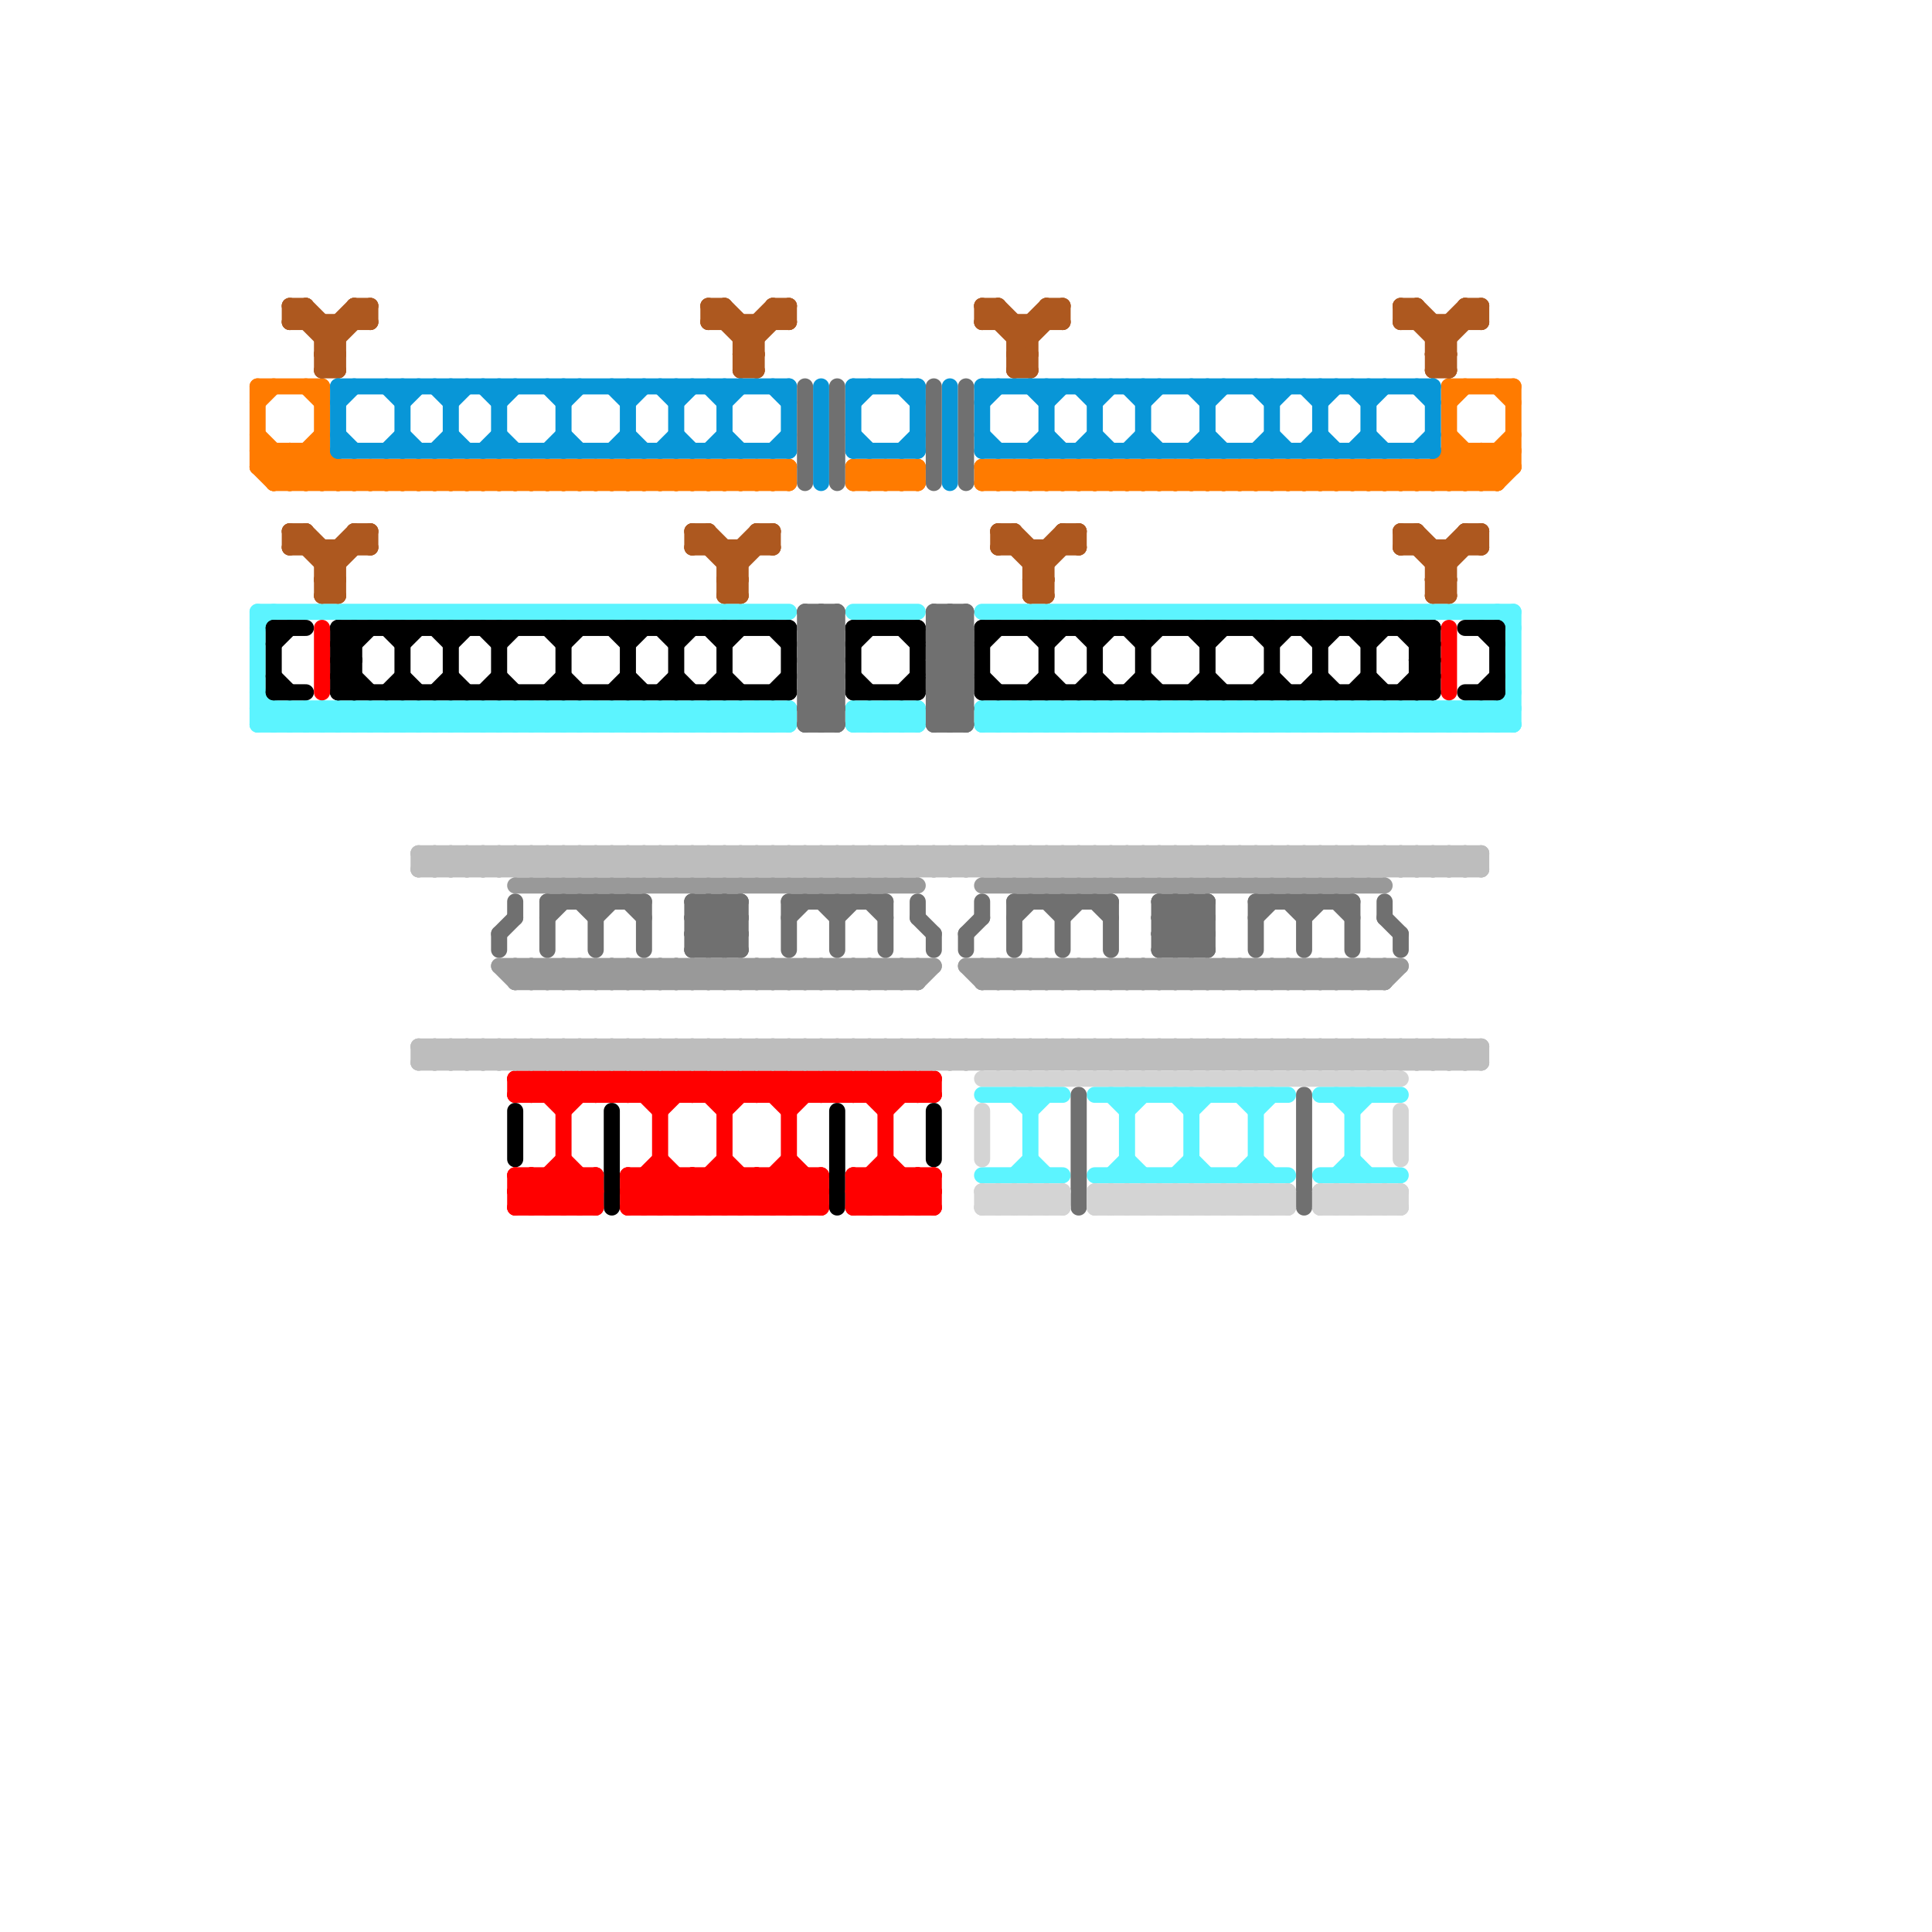 
<svg version="1.1" xmlns="http://www.w3.org/2000/svg" viewBox="0 0 120 120">
<style>line { stroke-width: 1; fill: none; stroke-linecap: round; stroke-linejoin: round; } .c0 { stroke: #ff7b00 } .c1 { stroke: #5cf4ff } .c2 { stroke: #000000 } .c3 { stroke: #ad581f } .c4 { stroke: #ff0000 } .c5 { stroke: #0896d7 } .c6 { stroke: #bdbdbd } .c7 { stroke: #707070 } .c8 { stroke: #999999 } .c9 { stroke: #d4d4d4 }</style><line class="c0" x1="48" y1="29" x2="48" y2="30"/><line class="c0" x1="85" y1="30" x2="86" y2="29"/><line class="c0" x1="55" y1="29" x2="56" y2="30"/><line class="c0" x1="45" y1="29" x2="45" y2="30"/><line class="c0" x1="21" y1="30" x2="22" y2="29"/><line class="c0" x1="32" y1="29" x2="32" y2="30"/><line class="c0" x1="81" y1="29" x2="81" y2="30"/><line class="c0" x1="53" y1="30" x2="54" y2="29"/><line class="c0" x1="85" y1="29" x2="86" y2="30"/><line class="c0" x1="54" y1="29" x2="55" y2="30"/><line class="c0" x1="17" y1="29" x2="18" y2="28"/><line class="c0" x1="47" y1="29" x2="47" y2="30"/><line class="c0" x1="62" y1="29" x2="62" y2="30"/><line class="c0" x1="87" y1="29" x2="87" y2="30"/><line class="c0" x1="55" y1="30" x2="56" y2="29"/><line class="c0" x1="56" y1="29" x2="57" y2="30"/><line class="c0" x1="24" y1="29" x2="24" y2="30"/><line class="c0" x1="31" y1="29" x2="32" y2="30"/><line class="c0" x1="39" y1="30" x2="40" y2="29"/><line class="c0" x1="76" y1="29" x2="76" y2="30"/><line class="c0" x1="33" y1="29" x2="33" y2="30"/><line class="c0" x1="89" y1="29" x2="89" y2="30"/><line class="c0" x1="16" y1="29" x2="17" y2="28"/><line class="c0" x1="48" y1="30" x2="49" y2="29"/><line class="c0" x1="79" y1="30" x2="80" y2="29"/><line class="c0" x1="40" y1="29" x2="41" y2="30"/><line class="c0" x1="46" y1="29" x2="47" y2="30"/><line class="c0" x1="80" y1="29" x2="81" y2="30"/><line class="c0" x1="79" y1="29" x2="79" y2="30"/><line class="c0" x1="73" y1="29" x2="73" y2="30"/><line class="c0" x1="88" y1="29" x2="88" y2="30"/><line class="c0" x1="23" y1="30" x2="24" y2="29"/><line class="c0" x1="26" y1="29" x2="26" y2="30"/><line class="c0" x1="82" y1="29" x2="82" y2="30"/><line class="c0" x1="38" y1="30" x2="39" y2="29"/><line class="c0" x1="48" y1="29" x2="49" y2="30"/><line class="c0" x1="35" y1="29" x2="35" y2="30"/><line class="c0" x1="19" y1="28" x2="21" y2="30"/><line class="c0" x1="63" y1="29" x2="63" y2="30"/><line class="c0" x1="32" y1="29" x2="33" y2="30"/><line class="c0" x1="89" y1="30" x2="91" y2="28"/><line class="c0" x1="25" y1="29" x2="25" y2="30"/><line class="c0" x1="65" y1="30" x2="66" y2="29"/><line class="c0" x1="41" y1="29" x2="42" y2="30"/><line class="c0" x1="92" y1="28" x2="93" y2="29"/><line class="c0" x1="74" y1="30" x2="75" y2="29"/><line class="c0" x1="77" y1="29" x2="78" y2="30"/><line class="c0" x1="16" y1="29" x2="17" y2="30"/><line class="c0" x1="87" y1="29" x2="88" y2="30"/><line class="c0" x1="80" y1="30" x2="81" y2="29"/><line class="c0" x1="43" y1="29" x2="44" y2="30"/><line class="c0" x1="74" y1="29" x2="75" y2="30"/><line class="c0" x1="68" y1="29" x2="69" y2="30"/><line class="c0" x1="83" y1="29" x2="84" y2="30"/><line class="c0" x1="76" y1="30" x2="77" y2="29"/><line class="c0" x1="36" y1="29" x2="36" y2="30"/><line class="c0" x1="26" y1="30" x2="27" y2="29"/><line class="c0" x1="67" y1="29" x2="68" y2="30"/><line class="c0" x1="66" y1="30" x2="67" y2="29"/><line class="c0" x1="18" y1="30" x2="20" y2="28"/><line class="c0" x1="41" y1="30" x2="42" y2="29"/><line class="c0" x1="73" y1="29" x2="74" y2="30"/><line class="c0" x1="42" y1="29" x2="43" y2="30"/><line class="c0" x1="82" y1="29" x2="83" y2="30"/><line class="c0" x1="69" y1="29" x2="70" y2="30"/><line class="c0" x1="68" y1="30" x2="69" y2="29"/><line class="c0" x1="28" y1="29" x2="28" y2="30"/><line class="c0" x1="43" y1="30" x2="44" y2="29"/><line class="c0" x1="37" y1="29" x2="37" y2="30"/><line class="c0" x1="44" y1="29" x2="45" y2="30"/><line class="c0" x1="83" y1="30" x2="84" y2="29"/><line class="c0" x1="92" y1="30" x2="94" y2="28"/><line class="c0" x1="34" y1="29" x2="35" y2="30"/><line class="c0" x1="90" y1="28" x2="92" y2="30"/><line class="c0" x1="78" y1="29" x2="78" y2="30"/><line class="c0" x1="33" y1="30" x2="34" y2="29"/><line class="c0" x1="93" y1="30" x2="94" y2="29"/><line class="c0" x1="42" y1="30" x2="43" y2="29"/><line class="c0" x1="30" y1="29" x2="30" y2="30"/><line class="c0" x1="20" y1="30" x2="21" y2="29"/><line class="c0" x1="53" y1="29" x2="53" y2="30"/><line class="c0" x1="29" y1="30" x2="30" y2="29"/><line class="c0" x1="17" y1="28" x2="17" y2="30"/><line class="c0" x1="36" y1="29" x2="37" y2="30"/><line class="c0" x1="93" y1="24" x2="94" y2="25"/><line class="c0" x1="23" y1="29" x2="23" y2="30"/><line class="c0" x1="45" y1="29" x2="46" y2="30"/><line class="c0" x1="90" y1="24" x2="94" y2="24"/><line class="c0" x1="44" y1="30" x2="45" y2="29"/><line class="c0" x1="78" y1="30" x2="79" y2="29"/><line class="c0" x1="55" y1="29" x2="55" y2="30"/><line class="c0" x1="31" y1="30" x2="32" y2="29"/><line class="c0" x1="64" y1="29" x2="64" y2="30"/><line class="c0" x1="19" y1="28" x2="19" y2="30"/><line class="c0" x1="28" y1="30" x2="29" y2="29"/><line class="c0" x1="93" y1="28" x2="93" y2="30"/><line class="c0" x1="78" y1="29" x2="79" y2="30"/><line class="c0" x1="93" y1="28" x2="94" y2="29"/><line class="c0" x1="54" y1="29" x2="54" y2="30"/><line class="c0" x1="18" y1="28" x2="20" y2="30"/><line class="c0" x1="25" y1="30" x2="26" y2="29"/><line class="c0" x1="92" y1="28" x2="92" y2="30"/><line class="c0" x1="71" y1="29" x2="72" y2="30"/><line class="c0" x1="70" y1="30" x2="71" y2="29"/><line class="c0" x1="56" y1="29" x2="56" y2="30"/><line class="c0" x1="65" y1="29" x2="65" y2="30"/><line class="c0" x1="46" y1="30" x2="47" y2="29"/><line class="c0" x1="54" y1="30" x2="55" y2="29"/><line class="c0" x1="16" y1="25" x2="17" y2="24"/><line class="c0" x1="49" y1="29" x2="49" y2="30"/><line class="c0" x1="27" y1="29" x2="27" y2="30"/><line class="c0" x1="41" y1="29" x2="41" y2="30"/><line class="c0" x1="20" y1="28" x2="22" y2="30"/><line class="c0" x1="56" y1="30" x2="57" y2="29"/><line class="c0" x1="90" y1="27" x2="93" y2="30"/><line class="c0" x1="33" y1="29" x2="34" y2="30"/><line class="c0" x1="17" y1="30" x2="20" y2="27"/><line class="c0" x1="24" y1="30" x2="25" y2="29"/><line class="c0" x1="66" y1="29" x2="66" y2="30"/><line class="c0" x1="88" y1="29" x2="89" y2="30"/><line class="c0" x1="81" y1="30" x2="82" y2="29"/><line class="c0" x1="26" y1="29" x2="27" y2="30"/><line class="c0" x1="75" y1="29" x2="75" y2="30"/><line class="c0" x1="35" y1="29" x2="36" y2="30"/><line class="c0" x1="84" y1="29" x2="85" y2="30"/><line class="c0" x1="22" y1="29" x2="23" y2="30"/><line class="c0" x1="88" y1="30" x2="90" y2="28"/><line class="c0" x1="74" y1="29" x2="74" y2="30"/><line class="c0" x1="86" y1="29" x2="86" y2="30"/><line class="c0" x1="68" y1="29" x2="68" y2="30"/><line class="c0" x1="83" y1="29" x2="83" y2="30"/><line class="c0" x1="25" y1="29" x2="26" y2="30"/><line class="c0" x1="90" y1="29" x2="91" y2="30"/><line class="c0" x1="67" y1="30" x2="68" y2="29"/><line class="c0" x1="94" y1="24" x2="94" y2="29"/><line class="c0" x1="19" y1="30" x2="20" y2="29"/><line class="c0" x1="16" y1="29" x2="49" y2="29"/><line class="c0" x1="67" y1="29" x2="67" y2="30"/><line class="c0" x1="27" y1="29" x2="28" y2="30"/><line class="c0" x1="39" y1="29" x2="39" y2="30"/><line class="c0" x1="82" y1="30" x2="83" y2="29"/><line class="c0" x1="61" y1="29" x2="62" y2="30"/><line class="c0" x1="16" y1="27" x2="19" y2="30"/><line class="c0" x1="42" y1="29" x2="42" y2="30"/><line class="c0" x1="69" y1="30" x2="70" y2="29"/><line class="c0" x1="70" y1="29" x2="71" y2="30"/><line class="c0" x1="29" y1="29" x2="29" y2="30"/><line class="c0" x1="69" y1="29" x2="69" y2="30"/><line class="c0" x1="38" y1="29" x2="38" y2="30"/><line class="c0" x1="84" y1="30" x2="85" y2="29"/><line class="c0" x1="18" y1="28" x2="18" y2="30"/><line class="c0" x1="81" y1="29" x2="82" y2="30"/><line class="c0" x1="44" y1="29" x2="44" y2="30"/><line class="c0" x1="75" y1="29" x2="76" y2="30"/><line class="c0" x1="31" y1="29" x2="31" y2="30"/><line class="c0" x1="46" y1="29" x2="46" y2="30"/><line class="c0" x1="53" y1="29" x2="54" y2="30"/><line class="c0" x1="40" y1="29" x2="40" y2="30"/><line class="c0" x1="47" y1="29" x2="48" y2="30"/><line class="c0" x1="86" y1="30" x2="87" y2="29"/><line class="c0" x1="61" y1="30" x2="62" y2="29"/><line class="c0" x1="62" y1="29" x2="63" y2="30"/><line class="c0" x1="21" y1="29" x2="21" y2="30"/><line class="c0" x1="16" y1="24" x2="20" y2="24"/><line class="c0" x1="36" y1="30" x2="37" y2="29"/><line class="c0" x1="37" y1="29" x2="38" y2="30"/><line class="c0" x1="30" y1="30" x2="31" y2="29"/><line class="c0" x1="45" y1="30" x2="46" y2="29"/><line class="c0" x1="16" y1="28" x2="20" y2="28"/><line class="c0" x1="24" y1="29" x2="25" y2="30"/><line class="c0" x1="32" y1="30" x2="33" y2="29"/><line class="c0" x1="90" y1="28" x2="94" y2="28"/><line class="c0" x1="64" y1="29" x2="65" y2="30"/><line class="c0" x1="76" y1="29" x2="77" y2="30"/><line class="c0" x1="90" y1="25" x2="91" y2="24"/><line class="c0" x1="91" y1="28" x2="91" y2="30"/><line class="c0" x1="30" y1="29" x2="31" y2="30"/><line class="c0" x1="16" y1="24" x2="16" y2="29"/><line class="c0" x1="39" y1="29" x2="40" y2="30"/><line class="c0" x1="79" y1="29" x2="80" y2="30"/><line class="c0" x1="72" y1="30" x2="73" y2="29"/><line class="c0" x1="47" y1="30" x2="48" y2="29"/><line class="c0" x1="16" y1="28" x2="18" y2="30"/><line class="c0" x1="87" y1="30" x2="88" y2="29"/><line class="c0" x1="29" y1="29" x2="30" y2="30"/><line class="c0" x1="22" y1="30" x2="23" y2="29"/><line class="c0" x1="23" y1="29" x2="24" y2="30"/><line class="c0" x1="38" y1="29" x2="39" y2="30"/><line class="c0" x1="62" y1="30" x2="63" y2="29"/><line class="c0" x1="37" y1="30" x2="38" y2="29"/><line class="c0" x1="63" y1="29" x2="64" y2="30"/><line class="c0" x1="89" y1="29" x2="90" y2="30"/><line class="c0" x1="71" y1="30" x2="72" y2="29"/><line class="c0" x1="57" y1="29" x2="57" y2="30"/><line class="c0" x1="71" y1="29" x2="71" y2="30"/><line class="c0" x1="90" y1="24" x2="90" y2="30"/><line class="c0" x1="65" y1="29" x2="66" y2="30"/><line class="c0" x1="64" y1="30" x2="65" y2="29"/><line class="c0" x1="61" y1="29" x2="94" y2="29"/><line class="c0" x1="73" y1="30" x2="74" y2="29"/><line class="c0" x1="77" y1="29" x2="77" y2="30"/><line class="c0" x1="53" y1="30" x2="57" y2="30"/><line class="c0" x1="61" y1="30" x2="93" y2="30"/><line class="c0" x1="63" y1="30" x2="64" y2="29"/><line class="c0" x1="43" y1="29" x2="43" y2="30"/><line class="c0" x1="34" y1="30" x2="35" y2="29"/><line class="c0" x1="66" y1="29" x2="67" y2="30"/><line class="c0" x1="90" y1="30" x2="92" y2="28"/><line class="c0" x1="34" y1="29" x2="34" y2="30"/><line class="c0" x1="72" y1="29" x2="72" y2="30"/><line class="c0" x1="85" y1="29" x2="85" y2="30"/><line class="c0" x1="35" y1="30" x2="36" y2="29"/><line class="c0" x1="40" y1="30" x2="41" y2="29"/><line class="c0" x1="91" y1="30" x2="94" y2="27"/><line class="c0" x1="27" y1="30" x2="28" y2="29"/><line class="c0" x1="86" y1="29" x2="87" y2="30"/><line class="c0" x1="84" y1="29" x2="84" y2="30"/><line class="c0" x1="22" y1="29" x2="22" y2="30"/><line class="c0" x1="53" y1="29" x2="57" y2="29"/><line class="c0" x1="77" y1="30" x2="78" y2="29"/><line class="c0" x1="28" y1="29" x2="29" y2="30"/><line class="c0" x1="17" y1="30" x2="49" y2="30"/><line class="c0" x1="80" y1="29" x2="80" y2="30"/><line class="c0" x1="19" y1="24" x2="20" y2="25"/><line class="c0" x1="75" y1="30" x2="76" y2="29"/><line class="c0" x1="72" y1="29" x2="73" y2="30"/><line class="c0" x1="20" y1="24" x2="20" y2="30"/><line class="c0" x1="61" y1="29" x2="61" y2="30"/><line class="c0" x1="70" y1="29" x2="70" y2="30"/><line class="c1" x1="32" y1="45" x2="33" y2="44"/><line class="c1" x1="82" y1="44" x2="83" y2="45"/><line class="c1" x1="18" y1="44" x2="18" y2="45"/><line class="c1" x1="83" y1="44" x2="84" y2="45"/><line class="c1" x1="63" y1="73" x2="64" y2="72"/><line class="c1" x1="70" y1="69" x2="71" y2="68"/><line class="c1" x1="77" y1="44" x2="77" y2="45"/><line class="c1" x1="87" y1="45" x2="88" y2="44"/><line class="c1" x1="65" y1="45" x2="66" y2="44"/><line class="c1" x1="74" y1="45" x2="75" y2="44"/><line class="c1" x1="20" y1="44" x2="21" y2="45"/><line class="c1" x1="67" y1="44" x2="67" y2="45"/><line class="c1" x1="64" y1="68" x2="64" y2="73"/><line class="c1" x1="24" y1="45" x2="25" y2="44"/><line class="c1" x1="61" y1="44" x2="61" y2="45"/><line class="c1" x1="80" y1="45" x2="81" y2="44"/><line class="c1" x1="39" y1="44" x2="39" y2="45"/><line class="c1" x1="16" y1="44" x2="17" y2="45"/><line class="c1" x1="89" y1="45" x2="90" y2="44"/><line class="c1" x1="25" y1="44" x2="26" y2="45"/><line class="c1" x1="55" y1="44" x2="56" y2="45"/><line class="c1" x1="76" y1="45" x2="77" y2="44"/><line class="c1" x1="36" y1="44" x2="37" y2="45"/><line class="c1" x1="73" y1="45" x2="74" y2="44"/><line class="c1" x1="88" y1="45" x2="89" y2="44"/><line class="c1" x1="26" y1="45" x2="27" y2="44"/><line class="c1" x1="45" y1="44" x2="46" y2="45"/><line class="c1" x1="32" y1="44" x2="33" y2="45"/><line class="c1" x1="82" y1="68" x2="87" y2="68"/><line class="c1" x1="84" y1="44" x2="84" y2="45"/><line class="c1" x1="68" y1="73" x2="80" y2="73"/><line class="c1" x1="78" y1="44" x2="78" y2="45"/><line class="c1" x1="41" y1="45" x2="42" y2="44"/><line class="c1" x1="83" y1="68" x2="84" y2="69"/><line class="c1" x1="74" y1="68" x2="74" y2="73"/><line class="c1" x1="87" y1="44" x2="87" y2="45"/><line class="c1" x1="47" y1="44" x2="48" y2="45"/><line class="c1" x1="24" y1="44" x2="24" y2="45"/><line class="c1" x1="80" y1="44" x2="80" y2="45"/><line class="c1" x1="43" y1="45" x2="44" y2="44"/><line class="c1" x1="31" y1="44" x2="32" y2="45"/><line class="c1" x1="89" y1="44" x2="89" y2="45"/><line class="c1" x1="69" y1="73" x2="70" y2="72"/><line class="c1" x1="27" y1="45" x2="28" y2="44"/><line class="c1" x1="64" y1="44" x2="64" y2="45"/><line class="c1" x1="21" y1="44" x2="21" y2="45"/><line class="c1" x1="79" y1="44" x2="79" y2="45"/><line class="c1" x1="36" y1="45" x2="37" y2="44"/><line class="c1" x1="86" y1="44" x2="87" y2="45"/><line class="c1" x1="78" y1="72" x2="79" y2="73"/><line class="c1" x1="73" y1="44" x2="74" y2="45"/><line class="c1" x1="88" y1="44" x2="89" y2="45"/><line class="c1" x1="54" y1="44" x2="54" y2="45"/><line class="c1" x1="91" y1="45" x2="92" y2="44"/><line class="c1" x1="41" y1="44" x2="41" y2="45"/><line class="c1" x1="23" y1="44" x2="24" y2="45"/><line class="c1" x1="83" y1="73" x2="84" y2="72"/><line class="c1" x1="16" y1="45" x2="49" y2="45"/><line class="c1" x1="47" y1="45" x2="48" y2="44"/><line class="c1" x1="78" y1="45" x2="79" y2="44"/><line class="c1" x1="16" y1="43" x2="18" y2="45"/><line class="c1" x1="92" y1="45" x2="94" y2="43"/><line class="c1" x1="56" y1="44" x2="56" y2="45"/><line class="c1" x1="75" y1="45" x2="76" y2="44"/><line class="c1" x1="28" y1="45" x2="29" y2="44"/><line class="c1" x1="93" y1="45" x2="94" y2="44"/><line class="c1" x1="87" y1="44" x2="88" y2="45"/><line class="c1" x1="43" y1="44" x2="43" y2="45"/><line class="c1" x1="37" y1="45" x2="38" y2="44"/><line class="c1" x1="62" y1="45" x2="63" y2="44"/><line class="c1" x1="65" y1="44" x2="66" y2="45"/><line class="c1" x1="19" y1="44" x2="20" y2="45"/><line class="c1" x1="74" y1="44" x2="75" y2="45"/><line class="c1" x1="68" y1="44" x2="69" y2="45"/><line class="c1" x1="27" y1="44" x2="27" y2="45"/><line class="c1" x1="93" y1="44" x2="93" y2="45"/><line class="c1" x1="30" y1="45" x2="31" y2="44"/><line class="c1" x1="64" y1="45" x2="65" y2="44"/><line class="c1" x1="79" y1="45" x2="80" y2="44"/><line class="c1" x1="68" y1="68" x2="80" y2="68"/><line class="c1" x1="76" y1="44" x2="77" y2="45"/><line class="c1" x1="21" y1="44" x2="22" y2="45"/><line class="c1" x1="53" y1="45" x2="57" y2="45"/><line class="c1" x1="33" y1="44" x2="34" y2="45"/><line class="c1" x1="54" y1="45" x2="55" y2="44"/><line class="c1" x1="63" y1="45" x2="64" y2="44"/><line class="c1" x1="91" y1="44" x2="92" y2="45"/><line class="c1" x1="61" y1="73" x2="66" y2="73"/><line class="c1" x1="78" y1="69" x2="79" y2="68"/><line class="c1" x1="19" y1="44" x2="19" y2="45"/><line class="c1" x1="63" y1="44" x2="63" y2="45"/><line class="c1" x1="38" y1="45" x2="39" y2="44"/><line class="c1" x1="41" y1="44" x2="42" y2="45"/><line class="c1" x1="28" y1="44" x2="28" y2="45"/><line class="c1" x1="35" y1="44" x2="36" y2="45"/><line class="c1" x1="56" y1="45" x2="57" y2="44"/><line class="c1" x1="44" y1="44" x2="45" y2="45"/><line class="c1" x1="22" y1="44" x2="23" y2="45"/><line class="c1" x1="75" y1="44" x2="76" y2="45"/><line class="c1" x1="73" y1="73" x2="74" y2="72"/><line class="c1" x1="69" y1="44" x2="69" y2="45"/><line class="c1" x1="25" y1="44" x2="25" y2="45"/><line class="c1" x1="83" y1="44" x2="83" y2="45"/><line class="c1" x1="40" y1="45" x2="41" y2="44"/><line class="c1" x1="92" y1="44" x2="92" y2="45"/><line class="c1" x1="30" y1="44" x2="30" y2="45"/><line class="c1" x1="77" y1="44" x2="78" y2="45"/><line class="c1" x1="53" y1="44" x2="53" y2="45"/><line class="c1" x1="64" y1="69" x2="65" y2="68"/><line class="c1" x1="81" y1="45" x2="82" y2="44"/><line class="c1" x1="16" y1="38" x2="49" y2="38"/><line class="c1" x1="90" y1="45" x2="91" y2="44"/><line class="c1" x1="67" y1="44" x2="68" y2="45"/><line class="c1" x1="93" y1="44" x2="94" y2="45"/><line class="c1" x1="17" y1="45" x2="18" y2="44"/><line class="c1" x1="70" y1="44" x2="71" y2="45"/><line class="c1" x1="17" y1="44" x2="17" y2="45"/><line class="c1" x1="55" y1="44" x2="55" y2="45"/><line class="c1" x1="67" y1="45" x2="68" y2="44"/><line class="c1" x1="61" y1="45" x2="94" y2="45"/><line class="c1" x1="69" y1="44" x2="70" y2="45"/><line class="c1" x1="19" y1="45" x2="20" y2="44"/><line class="c1" x1="16" y1="44" x2="49" y2="44"/><line class="c1" x1="78" y1="44" x2="79" y2="45"/><line class="c1" x1="16" y1="45" x2="17" y2="44"/><line class="c1" x1="32" y1="44" x2="32" y2="45"/><line class="c1" x1="39" y1="44" x2="40" y2="45"/><line class="c1" x1="82" y1="45" x2="83" y2="44"/><line class="c1" x1="16" y1="39" x2="17" y2="38"/><line class="c1" x1="42" y1="44" x2="42" y2="45"/><line class="c1" x1="53" y1="38" x2="57" y2="38"/><line class="c1" x1="81" y1="44" x2="81" y2="45"/><line class="c1" x1="18" y1="45" x2="19" y2="44"/><line class="c1" x1="53" y1="45" x2="54" y2="44"/><line class="c1" x1="24" y1="44" x2="25" y2="45"/><line class="c1" x1="64" y1="44" x2="65" y2="45"/><line class="c1" x1="71" y1="44" x2="71" y2="45"/><line class="c1" x1="40" y1="44" x2="41" y2="45"/><line class="c1" x1="84" y1="69" x2="85" y2="68"/><line class="c1" x1="63" y1="68" x2="64" y2="69"/><line class="c1" x1="55" y1="45" x2="56" y2="44"/><line class="c1" x1="37" y1="44" x2="37" y2="45"/><line class="c1" x1="73" y1="44" x2="73" y2="45"/><line class="c1" x1="88" y1="44" x2="88" y2="45"/><line class="c1" x1="45" y1="45" x2="46" y2="44"/><line class="c1" x1="82" y1="44" x2="82" y2="45"/><line class="c1" x1="63" y1="44" x2="64" y2="45"/><line class="c1" x1="89" y1="44" x2="90" y2="45"/><line class="c1" x1="61" y1="68" x2="66" y2="68"/><line class="c1" x1="57" y1="44" x2="57" y2="45"/><line class="c1" x1="84" y1="68" x2="84" y2="73"/><line class="c1" x1="66" y1="44" x2="66" y2="45"/><line class="c1" x1="29" y1="45" x2="30" y2="44"/><line class="c1" x1="78" y1="68" x2="78" y2="73"/><line class="c1" x1="26" y1="44" x2="27" y2="45"/><line class="c1" x1="72" y1="45" x2="73" y2="44"/><line class="c1" x1="18" y1="44" x2="19" y2="45"/><line class="c1" x1="61" y1="38" x2="94" y2="38"/><line class="c1" x1="34" y1="44" x2="34" y2="45"/><line class="c1" x1="38" y1="44" x2="39" y2="45"/><line class="c1" x1="31" y1="45" x2="32" y2="44"/><line class="c1" x1="68" y1="44" x2="68" y2="45"/><line class="c1" x1="90" y1="44" x2="91" y2="45"/><line class="c1" x1="71" y1="45" x2="72" y2="44"/><line class="c1" x1="86" y1="45" x2="87" y2="44"/><line class="c1" x1="36" y1="44" x2="36" y2="45"/><line class="c1" x1="70" y1="68" x2="70" y2="73"/><line class="c1" x1="43" y1="44" x2="44" y2="45"/><line class="c1" x1="70" y1="72" x2="71" y2="73"/><line class="c1" x1="45" y1="44" x2="45" y2="45"/><line class="c1" x1="66" y1="44" x2="67" y2="45"/><line class="c1" x1="61" y1="44" x2="62" y2="45"/><line class="c1" x1="84" y1="72" x2="85" y2="73"/><line class="c1" x1="20" y1="44" x2="20" y2="45"/><line class="c1" x1="91" y1="44" x2="91" y2="45"/><line class="c1" x1="29" y1="44" x2="29" y2="45"/><line class="c1" x1="85" y1="44" x2="85" y2="45"/><line class="c1" x1="23" y1="45" x2="24" y2="44"/><line class="c1" x1="48" y1="45" x2="49" y2="44"/><line class="c1" x1="77" y1="68" x2="78" y2="69"/><line class="c1" x1="47" y1="44" x2="47" y2="45"/><line class="c1" x1="66" y1="45" x2="67" y2="44"/><line class="c1" x1="75" y1="44" x2="75" y2="45"/><line class="c1" x1="44" y1="44" x2="44" y2="45"/><line class="c1" x1="22" y1="44" x2="22" y2="45"/><line class="c1" x1="31" y1="44" x2="31" y2="45"/><line class="c1" x1="53" y1="44" x2="54" y2="45"/><line class="c1" x1="53" y1="44" x2="57" y2="44"/><line class="c1" x1="34" y1="45" x2="35" y2="44"/><line class="c1" x1="84" y1="44" x2="85" y2="45"/><line class="c1" x1="68" y1="45" x2="69" y2="44"/><line class="c1" x1="72" y1="44" x2="72" y2="45"/><line class="c1" x1="46" y1="44" x2="46" y2="45"/><line class="c1" x1="28" y1="44" x2="29" y2="45"/><line class="c1" x1="86" y1="44" x2="86" y2="45"/><line class="c1" x1="69" y1="68" x2="70" y2="69"/><line class="c1" x1="93" y1="38" x2="94" y2="39"/><line class="c1" x1="62" y1="44" x2="62" y2="45"/><line class="c1" x1="80" y1="44" x2="81" y2="45"/><line class="c1" x1="33" y1="45" x2="34" y2="44"/><line class="c1" x1="70" y1="44" x2="70" y2="45"/><line class="c1" x1="92" y1="44" x2="93" y2="45"/><line class="c1" x1="48" y1="44" x2="48" y2="45"/><line class="c1" x1="23" y1="44" x2="23" y2="45"/><line class="c1" x1="42" y1="45" x2="43" y2="44"/><line class="c1" x1="20" y1="45" x2="21" y2="44"/><line class="c1" x1="74" y1="69" x2="75" y2="68"/><line class="c1" x1="30" y1="44" x2="31" y2="45"/><line class="c1" x1="79" y1="44" x2="80" y2="45"/><line class="c1" x1="77" y1="73" x2="78" y2="72"/><line class="c1" x1="83" y1="45" x2="84" y2="44"/><line class="c1" x1="29" y1="44" x2="30" y2="45"/><line class="c1" x1="85" y1="44" x2="86" y2="45"/><line class="c1" x1="42" y1="44" x2="43" y2="45"/><line class="c1" x1="16" y1="38" x2="16" y2="45"/><line class="c1" x1="35" y1="45" x2="36" y2="44"/><line class="c1" x1="54" y1="44" x2="55" y2="45"/><line class="c1" x1="69" y1="45" x2="70" y2="44"/><line class="c1" x1="44" y1="45" x2="45" y2="44"/><line class="c1" x1="84" y1="45" x2="85" y2="44"/><line class="c1" x1="22" y1="45" x2="23" y2="44"/><line class="c1" x1="72" y1="44" x2="73" y2="45"/><line class="c1" x1="81" y1="44" x2="82" y2="45"/><line class="c1" x1="82" y1="73" x2="87" y2="73"/><line class="c1" x1="64" y1="72" x2="65" y2="73"/><line class="c1" x1="25" y1="45" x2="26" y2="44"/><line class="c1" x1="85" y1="45" x2="86" y2="44"/><line class="c1" x1="40" y1="44" x2="40" y2="45"/><line class="c1" x1="62" y1="44" x2="63" y2="45"/><line class="c1" x1="49" y1="44" x2="49" y2="45"/><line class="c1" x1="77" y1="45" x2="78" y2="44"/><line class="c1" x1="56" y1="44" x2="57" y2="45"/><line class="c1" x1="21" y1="45" x2="22" y2="44"/><line class="c1" x1="61" y1="44" x2="94" y2="44"/><line class="c1" x1="71" y1="44" x2="72" y2="45"/><line class="c1" x1="46" y1="44" x2="47" y2="45"/><line class="c1" x1="33" y1="44" x2="33" y2="45"/><line class="c1" x1="37" y1="44" x2="38" y2="45"/><line class="c1" x1="61" y1="45" x2="62" y2="44"/><line class="c1" x1="65" y1="44" x2="65" y2="45"/><line class="c1" x1="70" y1="45" x2="71" y2="44"/><line class="c1" x1="74" y1="44" x2="74" y2="45"/><line class="c1" x1="46" y1="45" x2="47" y2="44"/><line class="c1" x1="26" y1="44" x2="26" y2="45"/><line class="c1" x1="48" y1="44" x2="49" y2="45"/><line class="c1" x1="35" y1="44" x2="35" y2="45"/><line class="c1" x1="74" y1="72" x2="75" y2="73"/><line class="c1" x1="39" y1="45" x2="40" y2="44"/><line class="c1" x1="38" y1="44" x2="38" y2="45"/><line class="c1" x1="76" y1="44" x2="76" y2="45"/><line class="c1" x1="27" y1="44" x2="28" y2="45"/><line class="c1" x1="90" y1="44" x2="90" y2="45"/><line class="c1" x1="73" y1="68" x2="74" y2="69"/><line class="c1" x1="94" y1="38" x2="94" y2="45"/><line class="c1" x1="34" y1="44" x2="35" y2="45"/><line class="c2" x1="42" y1="40" x2="43" y2="39"/><line class="c2" x1="21" y1="41" x2="23" y2="39"/><line class="c2" x1="17" y1="39" x2="17" y2="43"/><line class="c2" x1="21" y1="43" x2="49" y2="43"/><line class="c2" x1="53" y1="39" x2="53" y2="43"/><line class="c2" x1="61" y1="43" x2="89" y2="43"/><line class="c2" x1="78" y1="43" x2="79" y2="42"/><line class="c2" x1="88" y1="39" x2="89" y2="40"/><line class="c2" x1="53" y1="40" x2="54" y2="39"/><line class="c2" x1="74" y1="43" x2="75" y2="42"/><line class="c2" x1="28" y1="39" x2="28" y2="43"/><line class="c2" x1="24" y1="43" x2="25" y2="42"/><line class="c2" x1="28" y1="40" x2="29" y2="39"/><line class="c2" x1="61" y1="42" x2="62" y2="43"/><line class="c2" x1="74" y1="39" x2="75" y2="40"/><line class="c2" x1="75" y1="42" x2="76" y2="43"/><line class="c2" x1="45" y1="42" x2="46" y2="43"/><line class="c2" x1="21" y1="42" x2="22" y2="41"/><line class="c2" x1="21" y1="40" x2="22" y2="40"/><line class="c2" x1="87" y1="39" x2="89" y2="41"/><line class="c2" x1="79" y1="40" x2="80" y2="39"/><line class="c2" x1="41" y1="43" x2="42" y2="42"/><line class="c2" x1="21" y1="39" x2="22" y2="40"/><line class="c2" x1="53" y1="42" x2="54" y2="43"/><line class="c2" x1="91" y1="39" x2="93" y2="39"/><line class="c2" x1="28" y1="42" x2="29" y2="43"/><line class="c2" x1="41" y1="39" x2="42" y2="40"/><line class="c2" x1="45" y1="39" x2="45" y2="43"/><line class="c2" x1="71" y1="40" x2="72" y2="39"/><line class="c2" x1="21" y1="42" x2="22" y2="43"/><line class="c2" x1="32" y1="69" x2="32" y2="72"/><line class="c2" x1="39" y1="42" x2="40" y2="43"/><line class="c2" x1="65" y1="39" x2="65" y2="43"/><line class="c2" x1="79" y1="42" x2="80" y2="43"/><line class="c2" x1="88" y1="42" x2="89" y2="43"/><line class="c2" x1="92" y1="39" x2="93" y2="40"/><line class="c2" x1="44" y1="43" x2="45" y2="42"/><line class="c2" x1="17" y1="40" x2="18" y2="39"/><line class="c2" x1="84" y1="43" x2="85" y2="42"/><line class="c2" x1="61" y1="39" x2="89" y2="39"/><line class="c2" x1="65" y1="42" x2="66" y2="43"/><line class="c2" x1="78" y1="39" x2="79" y2="40"/><line class="c2" x1="82" y1="40" x2="83" y2="39"/><line class="c2" x1="30" y1="43" x2="31" y2="42"/><line class="c2" x1="70" y1="43" x2="71" y2="42"/><line class="c2" x1="22" y1="39" x2="22" y2="43"/><line class="c2" x1="93" y1="39" x2="93" y2="43"/><line class="c2" x1="58" y1="69" x2="58" y2="72"/><line class="c2" x1="88" y1="40" x2="89" y2="40"/><line class="c2" x1="17" y1="42" x2="18" y2="43"/><line class="c2" x1="49" y1="39" x2="49" y2="43"/><line class="c2" x1="61" y1="39" x2="61" y2="43"/><line class="c2" x1="56" y1="43" x2="57" y2="42"/><line class="c2" x1="25" y1="42" x2="26" y2="43"/><line class="c2" x1="21" y1="39" x2="49" y2="39"/><line class="c2" x1="45" y1="40" x2="46" y2="39"/><line class="c2" x1="81" y1="43" x2="82" y2="42"/><line class="c2" x1="35" y1="39" x2="35" y2="43"/><line class="c2" x1="75" y1="39" x2="75" y2="43"/><line class="c2" x1="21" y1="41" x2="23" y2="43"/><line class="c2" x1="38" y1="39" x2="39" y2="40"/><line class="c2" x1="31" y1="40" x2="32" y2="39"/><line class="c2" x1="67" y1="43" x2="68" y2="42"/><line class="c2" x1="21" y1="39" x2="21" y2="43"/><line class="c2" x1="88" y1="41" x2="89" y2="40"/><line class="c2" x1="88" y1="43" x2="89" y2="42"/><line class="c2" x1="67" y1="39" x2="68" y2="40"/><line class="c2" x1="21" y1="42" x2="22" y2="42"/><line class="c2" x1="17" y1="43" x2="19" y2="43"/><line class="c2" x1="24" y1="39" x2="25" y2="40"/><line class="c2" x1="88" y1="42" x2="89" y2="42"/><line class="c2" x1="34" y1="43" x2="35" y2="42"/><line class="c2" x1="31" y1="42" x2="32" y2="43"/><line class="c2" x1="88" y1="41" x2="89" y2="42"/><line class="c2" x1="65" y1="40" x2="66" y2="39"/><line class="c2" x1="84" y1="39" x2="85" y2="40"/><line class="c2" x1="38" y1="69" x2="38" y2="75"/><line class="c2" x1="68" y1="40" x2="69" y2="39"/><line class="c2" x1="68" y1="39" x2="68" y2="43"/><line class="c2" x1="39" y1="39" x2="39" y2="43"/><line class="c2" x1="35" y1="40" x2="36" y2="39"/><line class="c2" x1="75" y1="40" x2="76" y2="39"/><line class="c2" x1="68" y1="42" x2="69" y2="43"/><line class="c2" x1="81" y1="39" x2="82" y2="40"/><line class="c2" x1="21" y1="43" x2="22" y2="42"/><line class="c2" x1="21" y1="41" x2="22" y2="41"/><line class="c2" x1="25" y1="40" x2="26" y2="39"/><line class="c2" x1="85" y1="40" x2="86" y2="39"/><line class="c2" x1="64" y1="43" x2="65" y2="42"/><line class="c2" x1="44" y1="39" x2="45" y2="40"/><line class="c2" x1="56" y1="39" x2="57" y2="40"/><line class="c2" x1="31" y1="39" x2="31" y2="43"/><line class="c2" x1="21" y1="40" x2="22" y2="39"/><line class="c2" x1="53" y1="43" x2="57" y2="43"/><line class="c2" x1="87" y1="43" x2="89" y2="41"/><line class="c2" x1="42" y1="42" x2="43" y2="43"/><line class="c2" x1="82" y1="42" x2="83" y2="43"/><line class="c2" x1="64" y1="39" x2="65" y2="40"/><line class="c2" x1="38" y1="43" x2="39" y2="42"/><line class="c2" x1="89" y1="39" x2="89" y2="43"/><line class="c2" x1="35" y1="42" x2="36" y2="43"/><line class="c2" x1="48" y1="39" x2="49" y2="40"/><line class="c2" x1="30" y1="39" x2="31" y2="40"/><line class="c2" x1="79" y1="39" x2="79" y2="43"/><line class="c2" x1="70" y1="39" x2="71" y2="40"/><line class="c2" x1="34" y1="39" x2="35" y2="40"/><line class="c2" x1="39" y1="40" x2="40" y2="39"/><line class="c2" x1="42" y1="39" x2="42" y2="43"/><line class="c2" x1="21" y1="40" x2="22" y2="41"/><line class="c2" x1="27" y1="43" x2="28" y2="42"/><line class="c2" x1="52" y1="69" x2="52" y2="75"/><line class="c2" x1="71" y1="39" x2="71" y2="43"/><line class="c2" x1="27" y1="39" x2="28" y2="40"/><line class="c2" x1="88" y1="41" x2="89" y2="41"/><line class="c2" x1="57" y1="39" x2="57" y2="43"/><line class="c2" x1="17" y1="39" x2="19" y2="39"/><line class="c2" x1="82" y1="39" x2="82" y2="43"/><line class="c2" x1="88" y1="39" x2="88" y2="43"/><line class="c2" x1="71" y1="42" x2="72" y2="43"/><line class="c2" x1="88" y1="40" x2="89" y2="39"/><line class="c2" x1="91" y1="43" x2="93" y2="43"/><line class="c2" x1="53" y1="39" x2="57" y2="39"/><line class="c2" x1="25" y1="39" x2="25" y2="43"/><line class="c2" x1="92" y1="43" x2="93" y2="42"/><line class="c2" x1="48" y1="43" x2="49" y2="42"/><line class="c2" x1="61" y1="40" x2="62" y2="39"/><line class="c2" x1="85" y1="42" x2="86" y2="43"/><line class="c2" x1="85" y1="39" x2="85" y2="43"/><line class="c3" x1="44" y1="19" x2="47" y2="22"/><line class="c3" x1="64" y1="35" x2="66" y2="33"/><line class="c3" x1="63" y1="21" x2="65" y2="19"/><line class="c3" x1="89" y1="22" x2="90" y2="23"/><line class="c3" x1="46" y1="21" x2="47" y2="21"/><line class="c3" x1="20" y1="22" x2="23" y2="19"/><line class="c3" x1="62" y1="19" x2="62" y2="20"/><line class="c3" x1="89" y1="23" x2="90" y2="23"/><line class="c3" x1="48" y1="19" x2="49" y2="19"/><line class="c3" x1="65" y1="19" x2="66" y2="20"/><line class="c3" x1="61" y1="19" x2="64" y2="22"/><line class="c3" x1="20" y1="36" x2="21" y2="37"/><line class="c3" x1="20" y1="23" x2="21" y2="22"/><line class="c3" x1="49" y1="19" x2="49" y2="20"/><line class="c3" x1="91" y1="33" x2="91" y2="34"/><line class="c3" x1="20" y1="35" x2="22" y2="33"/><line class="c3" x1="19" y1="19" x2="19" y2="20"/><line class="c3" x1="20" y1="37" x2="21" y2="36"/><line class="c3" x1="43" y1="33" x2="44" y2="33"/><line class="c3" x1="64" y1="36" x2="65" y2="36"/><line class="c3" x1="64" y1="36" x2="67" y2="33"/><line class="c3" x1="87" y1="33" x2="90" y2="36"/><line class="c3" x1="66" y1="33" x2="66" y2="34"/><line class="c3" x1="88" y1="19" x2="90" y2="21"/><line class="c3" x1="19" y1="33" x2="19" y2="34"/><line class="c3" x1="45" y1="36" x2="46" y2="36"/><line class="c3" x1="20" y1="21" x2="21" y2="21"/><line class="c3" x1="91" y1="19" x2="92" y2="19"/><line class="c3" x1="18" y1="33" x2="19" y2="33"/><line class="c3" x1="20" y1="34" x2="20" y2="37"/><line class="c3" x1="92" y1="19" x2="92" y2="20"/><line class="c3" x1="44" y1="19" x2="45" y2="19"/><line class="c3" x1="22" y1="19" x2="23" y2="19"/><line class="c3" x1="63" y1="33" x2="65" y2="35"/><line class="c3" x1="46" y1="22" x2="47" y2="22"/><line class="c3" x1="64" y1="20" x2="64" y2="23"/><line class="c3" x1="21" y1="20" x2="21" y2="23"/><line class="c3" x1="67" y1="33" x2="67" y2="34"/><line class="c3" x1="46" y1="23" x2="47" y2="22"/><line class="c3" x1="46" y1="34" x2="46" y2="37"/><line class="c3" x1="64" y1="34" x2="64" y2="37"/><line class="c3" x1="22" y1="19" x2="22" y2="20"/><line class="c3" x1="63" y1="22" x2="64" y2="22"/><line class="c3" x1="61" y1="19" x2="62" y2="19"/><line class="c3" x1="18" y1="19" x2="21" y2="22"/><line class="c3" x1="87" y1="34" x2="92" y2="34"/><line class="c3" x1="90" y1="20" x2="90" y2="23"/><line class="c3" x1="44" y1="33" x2="44" y2="34"/><line class="c3" x1="45" y1="34" x2="45" y2="37"/><line class="c3" x1="22" y1="33" x2="22" y2="34"/><line class="c3" x1="62" y1="34" x2="67" y2="34"/><line class="c3" x1="64" y1="37" x2="65" y2="37"/><line class="c3" x1="61" y1="19" x2="61" y2="20"/><line class="c3" x1="47" y1="33" x2="48" y2="34"/><line class="c3" x1="90" y1="34" x2="90" y2="37"/><line class="c3" x1="18" y1="20" x2="19" y2="19"/><line class="c3" x1="63" y1="23" x2="64" y2="23"/><line class="c3" x1="45" y1="35" x2="46" y2="35"/><line class="c3" x1="48" y1="19" x2="48" y2="20"/><line class="c3" x1="19" y1="19" x2="21" y2="21"/><line class="c3" x1="45" y1="37" x2="46" y2="37"/><line class="c3" x1="65" y1="34" x2="65" y2="37"/><line class="c3" x1="89" y1="36" x2="90" y2="37"/><line class="c3" x1="18" y1="34" x2="19" y2="33"/><line class="c3" x1="23" y1="19" x2="23" y2="20"/><line class="c3" x1="89" y1="35" x2="91" y2="33"/><line class="c3" x1="87" y1="20" x2="88" y2="19"/><line class="c3" x1="89" y1="23" x2="90" y2="22"/><line class="c3" x1="87" y1="19" x2="87" y2="20"/><line class="c3" x1="87" y1="19" x2="88" y2="19"/><line class="c3" x1="44" y1="20" x2="45" y2="19"/><line class="c3" x1="65" y1="19" x2="66" y2="19"/><line class="c3" x1="89" y1="37" x2="90" y2="36"/><line class="c3" x1="87" y1="33" x2="88" y2="33"/><line class="c3" x1="20" y1="22" x2="21" y2="23"/><line class="c3" x1="61" y1="20" x2="62" y2="19"/><line class="c3" x1="89" y1="21" x2="90" y2="21"/><line class="c3" x1="65" y1="19" x2="65" y2="20"/><line class="c3" x1="18" y1="33" x2="18" y2="34"/><line class="c3" x1="45" y1="36" x2="48" y2="33"/><line class="c3" x1="62" y1="33" x2="65" y2="36"/><line class="c3" x1="88" y1="33" x2="90" y2="35"/><line class="c3" x1="46" y1="22" x2="49" y2="19"/><line class="c3" x1="43" y1="33" x2="43" y2="34"/><line class="c3" x1="91" y1="19" x2="91" y2="20"/><line class="c3" x1="20" y1="21" x2="22" y2="19"/><line class="c3" x1="66" y1="33" x2="67" y2="34"/><line class="c3" x1="22" y1="33" x2="23" y2="33"/><line class="c3" x1="62" y1="34" x2="63" y2="33"/><line class="c3" x1="63" y1="22" x2="66" y2="19"/><line class="c3" x1="91" y1="33" x2="92" y2="34"/><line class="c3" x1="20" y1="37" x2="21" y2="37"/><line class="c3" x1="46" y1="21" x2="48" y2="19"/><line class="c3" x1="89" y1="34" x2="89" y2="37"/><line class="c3" x1="87" y1="34" x2="88" y2="33"/><line class="c3" x1="21" y1="34" x2="21" y2="37"/><line class="c3" x1="43" y1="34" x2="48" y2="34"/><line class="c3" x1="89" y1="22" x2="90" y2="22"/><line class="c3" x1="19" y1="33" x2="21" y2="35"/><line class="c3" x1="48" y1="33" x2="48" y2="34"/><line class="c3" x1="64" y1="37" x2="65" y2="36"/><line class="c3" x1="47" y1="33" x2="48" y2="33"/><line class="c3" x1="61" y1="20" x2="66" y2="20"/><line class="c3" x1="62" y1="33" x2="63" y2="33"/><line class="c3" x1="63" y1="23" x2="64" y2="22"/><line class="c3" x1="46" y1="23" x2="47" y2="23"/><line class="c3" x1="45" y1="19" x2="47" y2="21"/><line class="c3" x1="20" y1="36" x2="21" y2="36"/><line class="c3" x1="63" y1="20" x2="63" y2="23"/><line class="c3" x1="20" y1="36" x2="23" y2="33"/><line class="c3" x1="63" y1="22" x2="64" y2="23"/><line class="c3" x1="44" y1="33" x2="46" y2="35"/><line class="c3" x1="47" y1="33" x2="47" y2="34"/><line class="c3" x1="62" y1="33" x2="62" y2="34"/><line class="c3" x1="64" y1="35" x2="65" y2="35"/><line class="c3" x1="87" y1="33" x2="87" y2="34"/><line class="c3" x1="63" y1="21" x2="64" y2="21"/><line class="c3" x1="62" y1="19" x2="64" y2="21"/><line class="c3" x1="88" y1="19" x2="88" y2="20"/><line class="c3" x1="48" y1="19" x2="49" y2="20"/><line class="c3" x1="20" y1="22" x2="21" y2="22"/><line class="c3" x1="18" y1="20" x2="23" y2="20"/><line class="c3" x1="88" y1="33" x2="88" y2="34"/><line class="c3" x1="18" y1="19" x2="19" y2="19"/><line class="c3" x1="18" y1="34" x2="23" y2="34"/><line class="c3" x1="63" y1="33" x2="63" y2="34"/><line class="c3" x1="20" y1="23" x2="21" y2="23"/><line class="c3" x1="18" y1="19" x2="18" y2="20"/><line class="c3" x1="46" y1="20" x2="46" y2="23"/><line class="c3" x1="89" y1="35" x2="90" y2="35"/><line class="c3" x1="89" y1="37" x2="90" y2="37"/><line class="c3" x1="20" y1="35" x2="21" y2="35"/><line class="c3" x1="64" y1="36" x2="65" y2="37"/><line class="c3" x1="66" y1="33" x2="67" y2="33"/><line class="c3" x1="87" y1="20" x2="92" y2="20"/><line class="c3" x1="45" y1="36" x2="46" y2="37"/><line class="c3" x1="91" y1="19" x2="92" y2="20"/><line class="c3" x1="87" y1="19" x2="90" y2="22"/><line class="c3" x1="66" y1="19" x2="66" y2="20"/><line class="c3" x1="44" y1="20" x2="49" y2="20"/><line class="c3" x1="20" y1="20" x2="20" y2="23"/><line class="c3" x1="45" y1="35" x2="47" y2="33"/><line class="c3" x1="91" y1="33" x2="92" y2="33"/><line class="c3" x1="22" y1="19" x2="23" y2="20"/><line class="c3" x1="46" y1="22" x2="47" y2="23"/><line class="c3" x1="47" y1="20" x2="47" y2="23"/><line class="c3" x1="89" y1="22" x2="92" y2="19"/><line class="c3" x1="18" y1="33" x2="21" y2="36"/><line class="c3" x1="45" y1="37" x2="46" y2="36"/><line class="c3" x1="43" y1="34" x2="44" y2="33"/><line class="c3" x1="89" y1="36" x2="90" y2="36"/><line class="c3" x1="89" y1="36" x2="92" y2="33"/><line class="c3" x1="22" y1="33" x2="23" y2="34"/><line class="c3" x1="45" y1="19" x2="45" y2="20"/><line class="c3" x1="89" y1="20" x2="89" y2="23"/><line class="c3" x1="92" y1="33" x2="92" y2="34"/><line class="c3" x1="43" y1="33" x2="46" y2="36"/><line class="c3" x1="89" y1="21" x2="91" y2="19"/><line class="c3" x1="44" y1="19" x2="44" y2="20"/><line class="c3" x1="23" y1="33" x2="23" y2="34"/><line class="c4" x1="32" y1="67" x2="58" y2="67"/><line class="c4" x1="44" y1="67" x2="44" y2="68"/><line class="c4" x1="46" y1="67" x2="46" y2="68"/><line class="c4" x1="44" y1="73" x2="44" y2="75"/><line class="c4" x1="51" y1="67" x2="51" y2="68"/><line class="c4" x1="53" y1="67" x2="55" y2="69"/><line class="c4" x1="37" y1="73" x2="37" y2="75"/><line class="c4" x1="53" y1="73" x2="55" y2="75"/><line class="c4" x1="49" y1="75" x2="51" y2="73"/><line class="c4" x1="32" y1="67" x2="32" y2="68"/><line class="c4" x1="53" y1="68" x2="54" y2="67"/><line class="c4" x1="39" y1="74" x2="51" y2="74"/><line class="c4" x1="47" y1="68" x2="48" y2="67"/><line class="c4" x1="40" y1="73" x2="42" y2="75"/><line class="c4" x1="41" y1="69" x2="43" y2="67"/><line class="c4" x1="54" y1="67" x2="55" y2="68"/><line class="c4" x1="32" y1="75" x2="37" y2="75"/><line class="c4" x1="35" y1="69" x2="37" y2="67"/><line class="c4" x1="47" y1="67" x2="47" y2="68"/><line class="c4" x1="55" y1="73" x2="57" y2="75"/><line class="c4" x1="38" y1="67" x2="39" y2="68"/><line class="c4" x1="56" y1="67" x2="56" y2="68"/><line class="c4" x1="37" y1="68" x2="38" y2="67"/><line class="c4" x1="54" y1="73" x2="54" y2="75"/><line class="c4" x1="37" y1="67" x2="37" y2="68"/><line class="c4" x1="39" y1="68" x2="40" y2="67"/><line class="c4" x1="32" y1="73" x2="34" y2="75"/><line class="c4" x1="33" y1="67" x2="33" y2="68"/><line class="c4" x1="51" y1="73" x2="51" y2="75"/><line class="c4" x1="48" y1="68" x2="49" y2="67"/><line class="c4" x1="40" y1="67" x2="41" y2="68"/><line class="c4" x1="56" y1="73" x2="56" y2="75"/><line class="c4" x1="42" y1="75" x2="45" y2="72"/><line class="c4" x1="49" y1="67" x2="50" y2="68"/><line class="c4" x1="43" y1="73" x2="43" y2="75"/><line class="c4" x1="38" y1="68" x2="39" y2="67"/><line class="c4" x1="49" y1="72" x2="51" y2="74"/><line class="c4" x1="58" y1="67" x2="58" y2="68"/><line class="c4" x1="42" y1="73" x2="42" y2="75"/><line class="c4" x1="43" y1="73" x2="45" y2="75"/><line class="c4" x1="54" y1="75" x2="56" y2="73"/><line class="c4" x1="32" y1="74" x2="33" y2="73"/><line class="c4" x1="53" y1="74" x2="58" y2="74"/><line class="c4" x1="55" y1="75" x2="57" y2="73"/><line class="c4" x1="58" y1="73" x2="58" y2="75"/><line class="c4" x1="39" y1="67" x2="39" y2="68"/><line class="c4" x1="45" y1="67" x2="45" y2="75"/><line class="c4" x1="50" y1="67" x2="50" y2="68"/><line class="c4" x1="46" y1="75" x2="49" y2="72"/><line class="c4" x1="40" y1="75" x2="42" y2="73"/><line class="c4" x1="44" y1="73" x2="46" y2="75"/><line class="c4" x1="45" y1="72" x2="48" y2="75"/><line class="c4" x1="34" y1="73" x2="36" y2="75"/><line class="c4" x1="53" y1="73" x2="53" y2="75"/><line class="c4" x1="55" y1="69" x2="57" y2="67"/><line class="c4" x1="48" y1="75" x2="50" y2="73"/><line class="c4" x1="32" y1="74" x2="33" y2="75"/><line class="c4" x1="32" y1="75" x2="35" y2="72"/><line class="c4" x1="41" y1="75" x2="43" y2="73"/><line class="c4" x1="20" y1="39" x2="20" y2="43"/><line class="c4" x1="53" y1="73" x2="58" y2="73"/><line class="c4" x1="43" y1="75" x2="45" y2="73"/><line class="c4" x1="32" y1="73" x2="32" y2="75"/><line class="c4" x1="47" y1="73" x2="47" y2="75"/><line class="c4" x1="39" y1="74" x2="41" y2="72"/><line class="c4" x1="46" y1="67" x2="47" y2="68"/><line class="c4" x1="51" y1="67" x2="52" y2="68"/><line class="c4" x1="49" y1="67" x2="49" y2="75"/><line class="c4" x1="54" y1="67" x2="54" y2="68"/><line class="c4" x1="48" y1="67" x2="49" y2="68"/><line class="c4" x1="48" y1="73" x2="50" y2="75"/><line class="c4" x1="57" y1="67" x2="58" y2="68"/><line class="c4" x1="38" y1="67" x2="38" y2="68"/><line class="c4" x1="34" y1="67" x2="34" y2="68"/><line class="c4" x1="41" y1="67" x2="42" y2="68"/><line class="c4" x1="40" y1="68" x2="41" y2="67"/><line class="c4" x1="57" y1="73" x2="57" y2="75"/><line class="c4" x1="49" y1="68" x2="50" y2="67"/><line class="c4" x1="39" y1="73" x2="51" y2="73"/><line class="c4" x1="40" y1="67" x2="40" y2="68"/><line class="c4" x1="44" y1="75" x2="46" y2="73"/><line class="c4" x1="36" y1="67" x2="36" y2="68"/><line class="c4" x1="41" y1="72" x2="44" y2="75"/><line class="c4" x1="45" y1="75" x2="47" y2="73"/><line class="c4" x1="34" y1="73" x2="34" y2="75"/><line class="c4" x1="51" y1="68" x2="52" y2="67"/><line class="c4" x1="39" y1="74" x2="40" y2="75"/><line class="c4" x1="52" y1="67" x2="53" y2="68"/><line class="c4" x1="32" y1="68" x2="33" y2="67"/><line class="c4" x1="41" y1="68" x2="42" y2="67"/><line class="c4" x1="33" y1="73" x2="35" y2="75"/><line class="c4" x1="42" y1="67" x2="43" y2="68"/><line class="c4" x1="55" y1="72" x2="58" y2="75"/><line class="c4" x1="36" y1="73" x2="36" y2="75"/><line class="c4" x1="35" y1="67" x2="36" y2="68"/><line class="c4" x1="44" y1="67" x2="45" y2="68"/><line class="c4" x1="49" y1="73" x2="51" y2="75"/><line class="c4" x1="43" y1="67" x2="45" y2="69"/><line class="c4" x1="52" y1="68" x2="53" y2="67"/><line class="c4" x1="45" y1="73" x2="47" y2="75"/><line class="c4" x1="55" y1="67" x2="56" y2="68"/><line class="c4" x1="53" y1="67" x2="53" y2="68"/><line class="c4" x1="57" y1="75" x2="58" y2="74"/><line class="c4" x1="56" y1="75" x2="58" y2="73"/><line class="c4" x1="53" y1="75" x2="58" y2="75"/><line class="c4" x1="47" y1="73" x2="49" y2="75"/><line class="c4" x1="33" y1="75" x2="35" y2="73"/><line class="c4" x1="45" y1="67" x2="46" y2="68"/><line class="c4" x1="44" y1="68" x2="45" y2="67"/><line class="c4" x1="32" y1="74" x2="37" y2="74"/><line class="c4" x1="34" y1="68" x2="35" y2="67"/><line class="c4" x1="57" y1="73" x2="58" y2="74"/><line class="c4" x1="39" y1="73" x2="41" y2="75"/><line class="c4" x1="35" y1="75" x2="37" y2="73"/><line class="c4" x1="32" y1="73" x2="37" y2="73"/><line class="c4" x1="55" y1="68" x2="56" y2="67"/><line class="c4" x1="56" y1="67" x2="57" y2="68"/><line class="c4" x1="53" y1="74" x2="55" y2="72"/><line class="c4" x1="32" y1="67" x2="33" y2="68"/><line class="c4" x1="34" y1="75" x2="36" y2="73"/><line class="c4" x1="37" y1="67" x2="38" y2="68"/><line class="c4" x1="48" y1="73" x2="48" y2="75"/><line class="c4" x1="45" y1="68" x2="46" y2="67"/><line class="c4" x1="54" y1="68" x2="55" y2="67"/><line class="c4" x1="40" y1="73" x2="40" y2="75"/><line class="c4" x1="41" y1="67" x2="41" y2="75"/><line class="c4" x1="50" y1="75" x2="51" y2="74"/><line class="c4" x1="33" y1="73" x2="33" y2="75"/><line class="c4" x1="49" y1="69" x2="51" y2="67"/><line class="c4" x1="47" y1="67" x2="49" y2="69"/><line class="c4" x1="57" y1="68" x2="58" y2="67"/><line class="c4" x1="53" y1="74" x2="54" y2="75"/><line class="c4" x1="48" y1="67" x2="48" y2="68"/><line class="c4" x1="45" y1="69" x2="47" y2="67"/><line class="c4" x1="35" y1="72" x2="37" y2="74"/><line class="c4" x1="57" y1="67" x2="57" y2="68"/><line class="c4" x1="53" y1="75" x2="55" y2="73"/><line class="c4" x1="32" y1="68" x2="58" y2="68"/><line class="c4" x1="36" y1="75" x2="37" y2="74"/><line class="c4" x1="33" y1="67" x2="35" y2="69"/><line class="c4" x1="54" y1="73" x2="56" y2="75"/><line class="c4" x1="41" y1="73" x2="43" y2="75"/><line class="c4" x1="43" y1="68" x2="44" y2="67"/><line class="c4" x1="90" y1="39" x2="90" y2="43"/><line class="c4" x1="35" y1="73" x2="37" y2="75"/><line class="c4" x1="35" y1="67" x2="35" y2="75"/><line class="c4" x1="50" y1="67" x2="51" y2="68"/><line class="c4" x1="43" y1="67" x2="43" y2="68"/><line class="c4" x1="47" y1="75" x2="49" y2="73"/><line class="c4" x1="52" y1="67" x2="52" y2="68"/><line class="c4" x1="33" y1="68" x2="34" y2="67"/><line class="c4" x1="34" y1="67" x2="35" y2="68"/><line class="c4" x1="50" y1="73" x2="50" y2="75"/><line class="c4" x1="39" y1="75" x2="41" y2="73"/><line class="c4" x1="39" y1="75" x2="51" y2="75"/><line class="c4" x1="55" y1="67" x2="55" y2="75"/><line class="c4" x1="42" y1="67" x2="42" y2="68"/><line class="c4" x1="46" y1="73" x2="46" y2="75"/><line class="c4" x1="36" y1="67" x2="37" y2="68"/><line class="c4" x1="35" y1="68" x2="36" y2="67"/><line class="c4" x1="39" y1="67" x2="41" y2="69"/><line class="c4" x1="39" y1="73" x2="39" y2="75"/><line class="c5" x1="74" y1="24" x2="75" y2="25"/><line class="c5" x1="45" y1="27" x2="46" y2="28"/><line class="c5" x1="65" y1="27" x2="66" y2="28"/><line class="c5" x1="82" y1="24" x2="82" y2="28"/><line class="c5" x1="68" y1="25" x2="69" y2="24"/><line class="c5" x1="31" y1="27" x2="32" y2="28"/><line class="c5" x1="30" y1="28" x2="31" y2="27"/><line class="c5" x1="21" y1="27" x2="22" y2="28"/><line class="c5" x1="65" y1="24" x2="65" y2="28"/><line class="c5" x1="81" y1="28" x2="82" y2="27"/><line class="c5" x1="68" y1="24" x2="68" y2="28"/><line class="c5" x1="35" y1="25" x2="36" y2="24"/><line class="c5" x1="21" y1="24" x2="49" y2="24"/><line class="c5" x1="45" y1="24" x2="45" y2="28"/><line class="c5" x1="85" y1="24" x2="85" y2="28"/><line class="c5" x1="31" y1="25" x2="32" y2="24"/><line class="c5" x1="61" y1="24" x2="89" y2="24"/><line class="c5" x1="53" y1="24" x2="57" y2="24"/><line class="c5" x1="75" y1="24" x2="75" y2="28"/><line class="c5" x1="31" y1="24" x2="31" y2="28"/><line class="c5" x1="24" y1="24" x2="25" y2="25"/><line class="c5" x1="28" y1="25" x2="29" y2="24"/><line class="c5" x1="34" y1="28" x2="35" y2="27"/><line class="c5" x1="21" y1="24" x2="21" y2="28"/><line class="c5" x1="75" y1="27" x2="76" y2="28"/><line class="c5" x1="39" y1="24" x2="39" y2="28"/><line class="c5" x1="59" y1="24" x2="59" y2="30"/><line class="c5" x1="79" y1="27" x2="80" y2="28"/><line class="c5" x1="61" y1="27" x2="62" y2="28"/><line class="c5" x1="88" y1="24" x2="89" y2="25"/><line class="c5" x1="41" y1="24" x2="42" y2="25"/><line class="c5" x1="44" y1="28" x2="45" y2="27"/><line class="c5" x1="84" y1="28" x2="85" y2="27"/><line class="c5" x1="84" y1="24" x2="85" y2="25"/><line class="c5" x1="49" y1="24" x2="49" y2="28"/><line class="c5" x1="85" y1="25" x2="86" y2="24"/><line class="c5" x1="27" y1="24" x2="28" y2="25"/><line class="c5" x1="82" y1="25" x2="83" y2="24"/><line class="c5" x1="67" y1="24" x2="68" y2="25"/><line class="c5" x1="70" y1="28" x2="71" y2="27"/><line class="c5" x1="35" y1="24" x2="35" y2="28"/><line class="c5" x1="25" y1="24" x2="25" y2="28"/><line class="c5" x1="78" y1="24" x2="79" y2="25"/><line class="c5" x1="48" y1="28" x2="49" y2="27"/><line class="c5" x1="25" y1="25" x2="26" y2="24"/><line class="c5" x1="61" y1="25" x2="62" y2="24"/><line class="c5" x1="38" y1="28" x2="39" y2="27"/><line class="c5" x1="45" y1="25" x2="46" y2="24"/><line class="c5" x1="21" y1="28" x2="49" y2="28"/><line class="c5" x1="64" y1="24" x2="65" y2="25"/><line class="c5" x1="51" y1="24" x2="51" y2="30"/><line class="c5" x1="53" y1="27" x2="54" y2="28"/><line class="c5" x1="42" y1="25" x2="43" y2="24"/><line class="c5" x1="35" y1="27" x2="36" y2="28"/><line class="c5" x1="74" y1="28" x2="75" y2="27"/><line class="c5" x1="61" y1="24" x2="61" y2="28"/><line class="c5" x1="25" y1="27" x2="26" y2="28"/><line class="c5" x1="38" y1="24" x2="39" y2="25"/><line class="c5" x1="71" y1="25" x2="72" y2="24"/><line class="c5" x1="81" y1="24" x2="82" y2="25"/><line class="c5" x1="53" y1="24" x2="53" y2="28"/><line class="c5" x1="21" y1="25" x2="22" y2="24"/><line class="c5" x1="79" y1="25" x2="80" y2="24"/><line class="c5" x1="41" y1="28" x2="42" y2="27"/><line class="c5" x1="42" y1="27" x2="43" y2="28"/><line class="c5" x1="82" y1="27" x2="83" y2="28"/><line class="c5" x1="89" y1="24" x2="89" y2="28"/><line class="c5" x1="79" y1="24" x2="79" y2="28"/><line class="c5" x1="34" y1="24" x2="35" y2="25"/><line class="c5" x1="71" y1="24" x2="71" y2="28"/><line class="c5" x1="78" y1="28" x2="79" y2="27"/><line class="c5" x1="24" y1="28" x2="25" y2="27"/><line class="c5" x1="75" y1="25" x2="76" y2="24"/><line class="c5" x1="68" y1="27" x2="69" y2="28"/><line class="c5" x1="57" y1="24" x2="57" y2="28"/><line class="c5" x1="30" y1="24" x2="31" y2="25"/><line class="c5" x1="64" y1="28" x2="65" y2="27"/><line class="c5" x1="71" y1="27" x2="72" y2="28"/><line class="c5" x1="44" y1="24" x2="45" y2="25"/><line class="c5" x1="61" y1="28" x2="89" y2="28"/><line class="c5" x1="53" y1="28" x2="57" y2="28"/><line class="c5" x1="53" y1="25" x2="54" y2="24"/><line class="c5" x1="28" y1="24" x2="28" y2="28"/><line class="c5" x1="56" y1="28" x2="57" y2="27"/><line class="c5" x1="56" y1="24" x2="57" y2="25"/><line class="c5" x1="70" y1="24" x2="71" y2="25"/><line class="c5" x1="88" y1="28" x2="89" y2="27"/><line class="c5" x1="85" y1="27" x2="86" y2="28"/><line class="c5" x1="39" y1="25" x2="40" y2="24"/><line class="c5" x1="42" y1="24" x2="42" y2="28"/><line class="c5" x1="48" y1="24" x2="49" y2="25"/><line class="c5" x1="27" y1="28" x2="28" y2="27"/><line class="c5" x1="28" y1="27" x2="29" y2="28"/><line class="c5" x1="67" y1="28" x2="68" y2="27"/><line class="c5" x1="65" y1="25" x2="66" y2="24"/><line class="c5" x1="39" y1="27" x2="40" y2="28"/><line class="c6" x1="52" y1="54" x2="53" y2="53"/><line class="c6" x1="62" y1="65" x2="63" y2="66"/><line class="c6" x1="27" y1="54" x2="28" y2="53"/><line class="c6" x1="86" y1="53" x2="87" y2="54"/><line class="c6" x1="59" y1="65" x2="59" y2="66"/><line class="c6" x1="73" y1="53" x2="73" y2="54"/><line class="c6" x1="28" y1="65" x2="29" y2="66"/><line class="c6" x1="67" y1="66" x2="68" y2="65"/><line class="c6" x1="61" y1="66" x2="62" y2="65"/><line class="c6" x1="91" y1="54" x2="92" y2="53"/><line class="c6" x1="61" y1="65" x2="61" y2="66"/><line class="c6" x1="32" y1="65" x2="32" y2="66"/><line class="c6" x1="88" y1="65" x2="88" y2="66"/><line class="c6" x1="39" y1="65" x2="40" y2="66"/><line class="c6" x1="26" y1="65" x2="26" y2="66"/><line class="c6" x1="30" y1="65" x2="31" y2="66"/><line class="c6" x1="57" y1="65" x2="58" y2="66"/><line class="c6" x1="75" y1="66" x2="76" y2="65"/><line class="c6" x1="90" y1="65" x2="90" y2="66"/><line class="c6" x1="62" y1="66" x2="63" y2="65"/><line class="c6" x1="56" y1="53" x2="57" y2="54"/><line class="c6" x1="27" y1="65" x2="27" y2="66"/><line class="c6" x1="64" y1="66" x2="65" y2="65"/><line class="c6" x1="63" y1="54" x2="64" y2="53"/><line class="c6" x1="91" y1="53" x2="92" y2="54"/><line class="c6" x1="38" y1="54" x2="39" y2="53"/><line class="c6" x1="70" y1="53" x2="71" y2="54"/><line class="c6" x1="52" y1="65" x2="52" y2="66"/><line class="c6" x1="53" y1="53" x2="53" y2="54"/><line class="c6" x1="57" y1="53" x2="58" y2="54"/><line class="c6" x1="84" y1="53" x2="85" y2="54"/><line class="c6" x1="89" y1="66" x2="90" y2="65"/><line class="c6" x1="40" y1="54" x2="41" y2="53"/><line class="c6" x1="75" y1="53" x2="75" y2="54"/><line class="c6" x1="50" y1="53" x2="50" y2="54"/><line class="c6" x1="52" y1="65" x2="53" y2="66"/><line class="c6" x1="52" y1="53" x2="52" y2="54"/><line class="c6" x1="79" y1="53" x2="79" y2="54"/><line class="c6" x1="34" y1="65" x2="35" y2="66"/><line class="c6" x1="75" y1="53" x2="76" y2="54"/><line class="c6" x1="42" y1="65" x2="42" y2="66"/><line class="c6" x1="81" y1="53" x2="81" y2="54"/><line class="c6" x1="82" y1="66" x2="83" y2="65"/><line class="c6" x1="29" y1="65" x2="30" y2="66"/><line class="c6" x1="65" y1="65" x2="66" y2="66"/><line class="c6" x1="83" y1="66" x2="84" y2="65"/><line class="c6" x1="80" y1="65" x2="81" y2="66"/><line class="c6" x1="85" y1="66" x2="86" y2="65"/><line class="c6" x1="63" y1="53" x2="63" y2="54"/><line class="c6" x1="72" y1="66" x2="73" y2="65"/><line class="c6" x1="71" y1="53" x2="71" y2="54"/><line class="c6" x1="46" y1="54" x2="47" y2="53"/><line class="c6" x1="65" y1="66" x2="66" y2="65"/><line class="c6" x1="43" y1="53" x2="44" y2="54"/><line class="c6" x1="48" y1="54" x2="49" y2="53"/><line class="c6" x1="49" y1="65" x2="50" y2="66"/><line class="c6" x1="66" y1="53" x2="66" y2="54"/><line class="c6" x1="47" y1="65" x2="47" y2="66"/><line class="c6" x1="78" y1="65" x2="79" y2="66"/><line class="c6" x1="43" y1="54" x2="44" y2="53"/><line class="c6" x1="46" y1="65" x2="46" y2="66"/><line class="c6" x1="53" y1="65" x2="54" y2="66"/><line class="c6" x1="44" y1="65" x2="45" y2="66"/><line class="c6" x1="58" y1="66" x2="59" y2="65"/><line class="c6" x1="48" y1="65" x2="48" y2="66"/><line class="c6" x1="55" y1="65" x2="56" y2="66"/><line class="c6" x1="73" y1="66" x2="74" y2="65"/><line class="c6" x1="60" y1="66" x2="61" y2="65"/><line class="c6" x1="59" y1="54" x2="60" y2="53"/><line class="c6" x1="73" y1="65" x2="73" y2="66"/><line class="c6" x1="59" y1="53" x2="59" y2="54"/><line class="c6" x1="45" y1="65" x2="45" y2="66"/><line class="c6" x1="46" y1="53" x2="46" y2="54"/><line class="c6" x1="61" y1="54" x2="62" y2="53"/><line class="c6" x1="88" y1="53" x2="88" y2="54"/><line class="c6" x1="84" y1="66" x2="85" y2="65"/><line class="c6" x1="37" y1="65" x2="38" y2="66"/><line class="c6" x1="73" y1="65" x2="74" y2="66"/><line class="c6" x1="86" y1="66" x2="87" y2="65"/><line class="c6" x1="51" y1="65" x2="51" y2="66"/><line class="c6" x1="87" y1="54" x2="88" y2="53"/><line class="c6" x1="68" y1="65" x2="69" y2="66"/><line class="c6" x1="74" y1="54" x2="75" y2="53"/><line class="c6" x1="84" y1="65" x2="85" y2="66"/><line class="c6" x1="39" y1="53" x2="39" y2="54"/><line class="c6" x1="63" y1="65" x2="64" y2="66"/><line class="c6" x1="89" y1="54" x2="90" y2="53"/><line class="c6" x1="50" y1="65" x2="51" y2="66"/><line class="c6" x1="40" y1="65" x2="40" y2="66"/><line class="c6" x1="67" y1="65" x2="67" y2="66"/><line class="c6" x1="51" y1="54" x2="52" y2="53"/><line class="c6" x1="33" y1="66" x2="34" y2="65"/><line class="c6" x1="36" y1="65" x2="37" y2="66"/><line class="c6" x1="33" y1="65" x2="33" y2="66"/><line class="c6" x1="79" y1="65" x2="80" y2="66"/><line class="c6" x1="69" y1="65" x2="69" y2="66"/><line class="c6" x1="26" y1="66" x2="92" y2="66"/><line class="c6" x1="41" y1="66" x2="42" y2="65"/><line class="c6" x1="35" y1="66" x2="36" y2="65"/><line class="c6" x1="35" y1="65" x2="35" y2="66"/><line class="c6" x1="81" y1="65" x2="82" y2="66"/><line class="c6" x1="34" y1="53" x2="35" y2="54"/><line class="c6" x1="28" y1="53" x2="29" y2="54"/><line class="c6" x1="64" y1="65" x2="64" y2="66"/><line class="c6" x1="30" y1="53" x2="31" y2="54"/><line class="c6" x1="75" y1="54" x2="76" y2="53"/><line class="c6" x1="29" y1="53" x2="30" y2="54"/><line class="c6" x1="90" y1="53" x2="90" y2="54"/><line class="c6" x1="87" y1="53" x2="87" y2="54"/><line class="c6" x1="62" y1="54" x2="63" y2="53"/><line class="c6" x1="38" y1="65" x2="38" y2="66"/><line class="c6" x1="62" y1="53" x2="62" y2="54"/><line class="c6" x1="27" y1="53" x2="27" y2="54"/><line class="c6" x1="58" y1="53" x2="59" y2="54"/><line class="c6" x1="64" y1="54" x2="65" y2="53"/><line class="c6" x1="74" y1="65" x2="75" y2="66"/><line class="c6" x1="82" y1="65" x2="82" y2="66"/><line class="c6" x1="89" y1="65" x2="90" y2="66"/><line class="c6" x1="79" y1="66" x2="80" y2="65"/><line class="c6" x1="76" y1="65" x2="77" y2="66"/><line class="c6" x1="29" y1="66" x2="30" y2="65"/><line class="c6" x1="88" y1="54" x2="89" y2="53"/><line class="c6" x1="90" y1="54" x2="91" y2="53"/><line class="c6" x1="55" y1="53" x2="55" y2="54"/><line class="c6" x1="66" y1="65" x2="67" y2="66"/><line class="c6" x1="42" y1="53" x2="43" y2="54"/><line class="c6" x1="34" y1="66" x2="35" y2="65"/><line class="c6" x1="72" y1="65" x2="72" y2="66"/><line class="c6" x1="65" y1="53" x2="66" y2="54"/><line class="c6" x1="37" y1="53" x2="37" y2="54"/><line class="c6" x1="26" y1="65" x2="92" y2="65"/><line class="c6" x1="31" y1="53" x2="32" y2="54"/><line class="c6" x1="71" y1="65" x2="72" y2="66"/><line class="c6" x1="85" y1="54" x2="86" y2="53"/><line class="c6" x1="26" y1="53" x2="26" y2="54"/><line class="c6" x1="72" y1="54" x2="73" y2="53"/><line class="c6" x1="60" y1="53" x2="61" y2="54"/><line class="c6" x1="54" y1="66" x2="55" y2="65"/><line class="c6" x1="54" y1="65" x2="54" y2="66"/><line class="c6" x1="68" y1="53" x2="68" y2="54"/><line class="c6" x1="88" y1="65" x2="89" y2="66"/><line class="c6" x1="65" y1="54" x2="66" y2="53"/><line class="c6" x1="26" y1="65" x2="27" y2="66"/><line class="c6" x1="56" y1="66" x2="57" y2="65"/><line class="c6" x1="80" y1="54" x2="81" y2="53"/><line class="c6" x1="31" y1="66" x2="32" y2="65"/><line class="c6" x1="83" y1="65" x2="83" y2="66"/><line class="c6" x1="90" y1="65" x2="91" y2="66"/><line class="c6" x1="77" y1="65" x2="78" y2="66"/><line class="c6" x1="49" y1="53" x2="50" y2="54"/><line class="c6" x1="27" y1="65" x2="28" y2="66"/><line class="c6" x1="85" y1="65" x2="85" y2="66"/><line class="c6" x1="57" y1="66" x2="58" y2="65"/><line class="c6" x1="60" y1="65" x2="60" y2="66"/><line class="c6" x1="32" y1="66" x2="33" y2="65"/><line class="c6" x1="78" y1="53" x2="79" y2="54"/><line class="c6" x1="50" y1="53" x2="51" y2="54"/><line class="c6" x1="44" y1="53" x2="45" y2="54"/><line class="c6" x1="83" y1="54" x2="84" y2="53"/><line class="c6" x1="80" y1="53" x2="81" y2="54"/><line class="c6" x1="33" y1="54" x2="34" y2="53"/><line class="c6" x1="48" y1="53" x2="48" y2="54"/><line class="c6" x1="52" y1="53" x2="53" y2="54"/><line class="c6" x1="79" y1="53" x2="80" y2="54"/><line class="c6" x1="59" y1="65" x2="60" y2="66"/><line class="c6" x1="73" y1="53" x2="74" y2="54"/><line class="c6" x1="35" y1="54" x2="36" y2="53"/><line class="c6" x1="42" y1="66" x2="43" y2="65"/><line class="c6" x1="84" y1="54" x2="85" y2="53"/><line class="c6" x1="61" y1="65" x2="62" y2="66"/><line class="c6" x1="32" y1="65" x2="33" y2="66"/><line class="c6" x1="45" y1="53" x2="45" y2="54"/><line class="c6" x1="50" y1="66" x2="51" y2="65"/><line class="c6" x1="44" y1="66" x2="45" y2="65"/><line class="c6" x1="32" y1="53" x2="32" y2="54"/><line class="c6" x1="47" y1="53" x2="47" y2="54"/><line class="c6" x1="74" y1="53" x2="74" y2="54"/><line class="c6" x1="40" y1="53" x2="40" y2="54"/><line class="c6" x1="86" y1="54" x2="87" y2="53"/><line class="c6" x1="76" y1="53" x2="76" y2="54"/><line class="c6" x1="58" y1="65" x2="59" y2="66"/><line class="c6" x1="63" y1="53" x2="64" y2="54"/><line class="c6" x1="91" y1="65" x2="91" y2="66"/><line class="c6" x1="70" y1="66" x2="71" y2="65"/><line class="c6" x1="74" y1="53" x2="75" y2="54"/><line class="c6" x1="68" y1="53" x2="69" y2="54"/><line class="c6" x1="40" y1="53" x2="41" y2="54"/><line class="c6" x1="86" y1="65" x2="86" y2="66"/><line class="c6" x1="69" y1="53" x2="69" y2="54"/><line class="c6" x1="41" y1="54" x2="42" y2="53"/><line class="c6" x1="35" y1="53" x2="35" y2="54"/><line class="c6" x1="42" y1="65" x2="43" y2="66"/><line class="c6" x1="81" y1="53" x2="82" y2="54"/><line class="c6" x1="34" y1="54" x2="35" y2="53"/><line class="c6" x1="66" y1="53" x2="67" y2="54"/><line class="c6" x1="75" y1="65" x2="75" y2="66"/><line class="c6" x1="89" y1="53" x2="89" y2="54"/><line class="c6" x1="47" y1="65" x2="48" y2="66"/><line class="c6" x1="64" y1="53" x2="64" y2="54"/><line class="c6" x1="36" y1="54" x2="37" y2="53"/><line class="c6" x1="51" y1="53" x2="51" y2="54"/><line class="c6" x1="46" y1="65" x2="47" y2="66"/><line class="c6" x1="70" y1="65" x2="70" y2="66"/><line class="c6" x1="41" y1="65" x2="41" y2="66"/><line class="c6" x1="48" y1="65" x2="49" y2="66"/><line class="c6" x1="78" y1="66" x2="79" y2="65"/><line class="c6" x1="53" y1="66" x2="54" y2="65"/><line class="c6" x1="47" y1="66" x2="48" y2="65"/><line class="c6" x1="71" y1="53" x2="72" y2="54"/><line class="c6" x1="77" y1="53" x2="77" y2="54"/><line class="c6" x1="46" y1="53" x2="47" y2="54"/><line class="c6" x1="33" y1="53" x2="33" y2="54"/><line class="c6" x1="54" y1="54" x2="55" y2="53"/><line class="c6" x1="88" y1="53" x2="89" y2="54"/><line class="c6" x1="80" y1="66" x2="81" y2="65"/><line class="c6" x1="56" y1="54" x2="57" y2="53"/><line class="c6" x1="63" y1="66" x2="64" y2="65"/><line class="c6" x1="90" y1="53" x2="91" y2="54"/><line class="c6" x1="49" y1="54" x2="50" y2="53"/><line class="c6" x1="77" y1="53" x2="78" y2="54"/><line class="c6" x1="71" y1="66" x2="72" y2="65"/><line class="c6" x1="81" y1="66" x2="82" y2="65"/><line class="c6" x1="67" y1="53" x2="67" y2="54"/><line class="c6" x1="61" y1="53" x2="61" y2="54"/><line class="c6" x1="66" y1="66" x2="67" y2="65"/><line class="c6" x1="39" y1="53" x2="40" y2="54"/><line class="c6" x1="36" y1="53" x2="36" y2="54"/><line class="c6" x1="72" y1="53" x2="72" y2="54"/><line class="c6" x1="59" y1="53" x2="60" y2="54"/><line class="c6" x1="45" y1="65" x2="46" y2="66"/><line class="c6" x1="62" y1="65" x2="62" y2="66"/><line class="c6" x1="42" y1="54" x2="43" y2="53"/><line class="c6" x1="56" y1="65" x2="56" y2="66"/><line class="c6" x1="28" y1="66" x2="29" y2="65"/><line class="c6" x1="61" y1="53" x2="62" y2="54"/><line class="c6" x1="87" y1="65" x2="88" y2="66"/><line class="c6" x1="43" y1="65" x2="43" y2="66"/><line class="c6" x1="39" y1="54" x2="40" y2="53"/><line class="c6" x1="44" y1="54" x2="45" y2="53"/><line class="c6" x1="55" y1="66" x2="56" y2="65"/><line class="c6" x1="30" y1="66" x2="31" y2="65"/><line class="c6" x1="57" y1="65" x2="57" y2="66"/><line class="c6" x1="54" y1="53" x2="54" y2="54"/><line class="c6" x1="51" y1="65" x2="52" y2="66"/><line class="c6" x1="41" y1="53" x2="41" y2="54"/><line class="c6" x1="56" y1="53" x2="56" y2="54"/><line class="c6" x1="83" y1="53" x2="83" y2="54"/><line class="c6" x1="87" y1="53" x2="88" y2="54"/><line class="c6" x1="38" y1="65" x2="39" y2="66"/><line class="c6" x1="85" y1="53" x2="85" y2="54"/><line class="c6" x1="57" y1="54" x2="58" y2="53"/><line class="c6" x1="40" y1="65" x2="41" y2="66"/><line class="c6" x1="67" y1="65" x2="68" y2="66"/><line class="c6" x1="32" y1="54" x2="33" y2="53"/><line class="c6" x1="84" y1="53" x2="84" y2="54"/><line class="c6" x1="33" y1="65" x2="34" y2="66"/><line class="c6" x1="82" y1="65" x2="83" y2="66"/><line class="c6" x1="69" y1="65" x2="70" y2="66"/><line class="c6" x1="87" y1="66" x2="88" y2="65"/><line class="c6" x1="31" y1="65" x2="31" y2="66"/><line class="c6" x1="28" y1="65" x2="28" y2="66"/><line class="c6" x1="35" y1="65" x2="36" y2="66"/><line class="c6" x1="74" y1="66" x2="75" y2="65"/><line class="c6" x1="39" y1="65" x2="39" y2="66"/><line class="c6" x1="64" y1="65" x2="65" y2="66"/><line class="c6" x1="69" y1="66" x2="70" y2="65"/><line class="c6" x1="30" y1="65" x2="30" y2="66"/><line class="c6" x1="62" y1="53" x2="63" y2="54"/><line class="c6" x1="27" y1="53" x2="28" y2="54"/><line class="c6" x1="70" y1="54" x2="71" y2="53"/><line class="c6" x1="65" y1="65" x2="65" y2="66"/><line class="c6" x1="45" y1="54" x2="46" y2="53"/><line class="c6" x1="26" y1="53" x2="92" y2="53"/><line class="c6" x1="47" y1="54" x2="48" y2="53"/><line class="c6" x1="91" y1="53" x2="91" y2="54"/><line class="c6" x1="82" y1="53" x2="82" y2="54"/><line class="c6" x1="57" y1="53" x2="57" y2="54"/><line class="c6" x1="32" y1="53" x2="33" y2="54"/><line class="c6" x1="26" y1="53" x2="27" y2="54"/><line class="c6" x1="53" y1="53" x2="54" y2="54"/><line class="c6" x1="86" y1="53" x2="86" y2="54"/><line class="c6" x1="58" y1="54" x2="59" y2="53"/><line class="c6" x1="34" y1="65" x2="34" y2="66"/><line class="c6" x1="55" y1="53" x2="56" y2="54"/><line class="c6" x1="49" y1="66" x2="50" y2="65"/><line class="c6" x1="73" y1="54" x2="74" y2="53"/><line class="c6" x1="49" y1="65" x2="49" y2="66"/><line class="c6" x1="83" y1="65" x2="84" y2="66"/><line class="c6" x1="60" y1="54" x2="61" y2="53"/><line class="c6" x1="76" y1="66" x2="77" y2="65"/><line class="c6" x1="88" y1="66" x2="89" y2="65"/><line class="c6" x1="26" y1="66" x2="27" y2="65"/><line class="c6" x1="29" y1="65" x2="29" y2="66"/><line class="c6" x1="78" y1="65" x2="78" y2="66"/><line class="c6" x1="85" y1="65" x2="86" y2="66"/><line class="c6" x1="72" y1="65" x2="73" y2="66"/><line class="c6" x1="53" y1="65" x2="53" y2="66"/><line class="c6" x1="44" y1="65" x2="44" y2="66"/><line class="c6" x1="90" y1="66" x2="91" y2="65"/><line class="c6" x1="77" y1="66" x2="78" y2="65"/><line class="c6" x1="55" y1="65" x2="55" y2="66"/><line class="c6" x1="37" y1="53" x2="38" y2="54"/><line class="c6" x1="70" y1="53" x2="70" y2="54"/><line class="c6" x1="48" y1="53" x2="49" y2="54"/><line class="c6" x1="45" y1="53" x2="46" y2="54"/><line class="c6" x1="78" y1="54" x2="79" y2="53"/><line class="c6" x1="53" y1="54" x2="54" y2="53"/><line class="c6" x1="28" y1="54" x2="29" y2="53"/><line class="c6" x1="43" y1="53" x2="43" y2="54"/><line class="c6" x1="39" y1="66" x2="40" y2="65"/><line class="c6" x1="71" y1="54" x2="72" y2="53"/><line class="c6" x1="54" y1="65" x2="55" y2="66"/><line class="c6" x1="55" y1="54" x2="56" y2="53"/><line class="c6" x1="58" y1="65" x2="58" y2="66"/><line class="c6" x1="37" y1="66" x2="38" y2="65"/><line class="c6" x1="37" y1="65" x2="37" y2="66"/><line class="c6" x1="38" y1="66" x2="39" y2="65"/><line class="c6" x1="60" y1="65" x2="61" y2="66"/><line class="c6" x1="38" y1="53" x2="39" y2="54"/><line class="c6" x1="26" y1="54" x2="92" y2="54"/><line class="c6" x1="31" y1="53" x2="31" y2="54"/><line class="c6" x1="84" y1="65" x2="84" y2="66"/><line class="c6" x1="50" y1="65" x2="50" y2="66"/><line class="c6" x1="33" y1="53" x2="34" y2="54"/><line class="c6" x1="66" y1="54" x2="67" y2="53"/><line class="c6" x1="80" y1="65" x2="80" y2="66"/><line class="c6" x1="52" y1="66" x2="53" y2="65"/><line class="c6" x1="76" y1="54" x2="77" y2="53"/><line class="c6" x1="27" y1="66" x2="28" y2="65"/><line class="c6" x1="79" y1="65" x2="79" y2="66"/><line class="c6" x1="86" y1="65" x2="87" y2="66"/><line class="c6" x1="68" y1="54" x2="69" y2="53"/><line class="c6" x1="38" y1="53" x2="38" y2="54"/><line class="c6" x1="91" y1="66" x2="92" y2="65"/><line class="c6" x1="81" y1="65" x2="81" y2="66"/><line class="c6" x1="47" y1="53" x2="48" y2="54"/><line class="c6" x1="30" y1="54" x2="31" y2="53"/><line class="c6" x1="75" y1="65" x2="76" y2="66"/><line class="c6" x1="89" y1="53" x2="90" y2="54"/><line class="c6" x1="79" y1="54" x2="80" y2="53"/><line class="c6" x1="76" y1="53" x2="77" y2="54"/><line class="c6" x1="29" y1="54" x2="30" y2="53"/><line class="c6" x1="51" y1="53" x2="52" y2="54"/><line class="c6" x1="45" y1="66" x2="46" y2="65"/><line class="c6" x1="81" y1="54" x2="82" y2="53"/><line class="c6" x1="91" y1="65" x2="92" y2="66"/><line class="c6" x1="31" y1="54" x2="32" y2="53"/><line class="c6" x1="63" y1="65" x2="63" y2="66"/><line class="c6" x1="41" y1="65" x2="42" y2="66"/><line class="c6" x1="70" y1="65" x2="71" y2="66"/><line class="c6" x1="74" y1="65" x2="74" y2="66"/><line class="c6" x1="68" y1="65" x2="68" y2="66"/><line class="c6" x1="46" y1="66" x2="47" y2="65"/><line class="c6" x1="40" y1="66" x2="41" y2="65"/><line class="c6" x1="43" y1="65" x2="44" y2="66"/><line class="c6" x1="92" y1="65" x2="92" y2="66"/><line class="c6" x1="76" y1="65" x2="76" y2="66"/><line class="c6" x1="69" y1="53" x2="70" y2="54"/><line class="c6" x1="41" y1="53" x2="42" y2="54"/><line class="c6" x1="28" y1="53" x2="28" y2="54"/><line class="c6" x1="35" y1="53" x2="36" y2="54"/><line class="c6" x1="43" y1="66" x2="44" y2="65"/><line class="c6" x1="92" y1="53" x2="92" y2="54"/><line class="c6" x1="67" y1="54" x2="68" y2="53"/><line class="c6" x1="30" y1="53" x2="30" y2="54"/><line class="c6" x1="64" y1="53" x2="65" y2="54"/><line class="c6" x1="26" y1="54" x2="27" y2="53"/><line class="c6" x1="82" y1="54" x2="83" y2="53"/><line class="c6" x1="36" y1="53" x2="37" y2="54"/><line class="c6" x1="68" y1="66" x2="69" y2="65"/><line class="c6" x1="69" y1="54" x2="70" y2="53"/><line class="c6" x1="87" y1="65" x2="87" y2="66"/><line class="c6" x1="59" y1="66" x2="60" y2="65"/><line class="c6" x1="56" y1="65" x2="57" y2="66"/><line class="c6" x1="31" y1="65" x2="32" y2="66"/><line class="c6" x1="65" y1="53" x2="65" y2="54"/><line class="c6" x1="89" y1="65" x2="89" y2="66"/><line class="c6" x1="36" y1="66" x2="37" y2="65"/><line class="c6" x1="58" y1="53" x2="58" y2="54"/><line class="c6" x1="71" y1="65" x2="71" y2="66"/><line class="c6" x1="54" y1="53" x2="55" y2="54"/><line class="c6" x1="36" y1="65" x2="36" y2="66"/><line class="c6" x1="60" y1="53" x2="60" y2="54"/><line class="c6" x1="37" y1="54" x2="38" y2="53"/><line class="c6" x1="48" y1="66" x2="49" y2="65"/><line class="c6" x1="83" y1="53" x2="84" y2="54"/><line class="c6" x1="66" y1="65" x2="66" y2="66"/><line class="c6" x1="34" y1="53" x2="34" y2="54"/><line class="c6" x1="77" y1="65" x2="77" y2="66"/><line class="c6" x1="49" y1="53" x2="49" y2="54"/><line class="c6" x1="67" y1="53" x2="68" y2="54"/><line class="c6" x1="42" y1="53" x2="42" y2="54"/><line class="c6" x1="51" y1="66" x2="52" y2="65"/><line class="c6" x1="29" y1="53" x2="29" y2="54"/><line class="c6" x1="78" y1="53" x2="78" y2="54"/><line class="c6" x1="85" y1="53" x2="86" y2="54"/><line class="c6" x1="50" y1="54" x2="51" y2="53"/><line class="c6" x1="82" y1="53" x2="83" y2="54"/><line class="c6" x1="72" y1="53" x2="73" y2="54"/><line class="c6" x1="44" y1="53" x2="44" y2="54"/><line class="c6" x1="80" y1="53" x2="80" y2="54"/><line class="c6" x1="77" y1="54" x2="78" y2="53"/><line class="c7" x1="72" y1="56" x2="75" y2="59"/><line class="c7" x1="58" y1="38" x2="60" y2="38"/><line class="c7" x1="58" y1="40" x2="60" y2="40"/><line class="c7" x1="60" y1="58" x2="60" y2="59"/><line class="c7" x1="59" y1="38" x2="59" y2="45"/><line class="c7" x1="74" y1="56" x2="74" y2="59"/><line class="c7" x1="78" y1="57" x2="79" y2="56"/><line class="c7" x1="73" y1="56" x2="75" y2="58"/><line class="c7" x1="86" y1="57" x2="87" y2="58"/><line class="c7" x1="50" y1="38" x2="52" y2="38"/><line class="c7" x1="73" y1="59" x2="75" y2="57"/><line class="c7" x1="49" y1="56" x2="55" y2="56"/><line class="c7" x1="72" y1="58" x2="74" y2="56"/><line class="c7" x1="68" y1="56" x2="69" y2="57"/><line class="c7" x1="49" y1="57" x2="50" y2="56"/><line class="c7" x1="50" y1="45" x2="52" y2="43"/><line class="c7" x1="63" y1="57" x2="64" y2="56"/><line class="c7" x1="66" y1="56" x2="66" y2="59"/><line class="c7" x1="51" y1="45" x2="52" y2="44"/><line class="c7" x1="83" y1="56" x2="84" y2="57"/><line class="c7" x1="36" y1="56" x2="37" y2="57"/><line class="c7" x1="58" y1="43" x2="60" y2="41"/><line class="c7" x1="52" y1="56" x2="52" y2="59"/><line class="c7" x1="87" y1="58" x2="87" y2="59"/><line class="c7" x1="72" y1="58" x2="73" y2="59"/><line class="c7" x1="50" y1="45" x2="52" y2="45"/><line class="c7" x1="43" y1="57" x2="44" y2="56"/><line class="c7" x1="52" y1="57" x2="53" y2="56"/><line class="c7" x1="43" y1="58" x2="45" y2="56"/><line class="c7" x1="58" y1="43" x2="60" y2="43"/><line class="c7" x1="58" y1="38" x2="58" y2="45"/><line class="c7" x1="78" y1="56" x2="78" y2="59"/><line class="c7" x1="58" y1="24" x2="58" y2="30"/><line class="c7" x1="32" y1="56" x2="32" y2="57"/><line class="c7" x1="50" y1="44" x2="52" y2="42"/><line class="c7" x1="58" y1="41" x2="60" y2="41"/><line class="c7" x1="72" y1="58" x2="75" y2="58"/><line class="c7" x1="37" y1="56" x2="37" y2="59"/><line class="c7" x1="60" y1="38" x2="60" y2="45"/><line class="c7" x1="40" y1="56" x2="40" y2="59"/><line class="c7" x1="60" y1="24" x2="60" y2="30"/><line class="c7" x1="58" y1="43" x2="60" y2="45"/><line class="c7" x1="37" y1="57" x2="38" y2="56"/><line class="c7" x1="50" y1="44" x2="52" y2="44"/><line class="c7" x1="43" y1="58" x2="44" y2="59"/><line class="c7" x1="63" y1="56" x2="63" y2="59"/><line class="c7" x1="58" y1="41" x2="60" y2="43"/><line class="c7" x1="43" y1="56" x2="46" y2="56"/><line class="c7" x1="58" y1="38" x2="60" y2="40"/><line class="c7" x1="58" y1="40" x2="60" y2="42"/><line class="c7" x1="72" y1="57" x2="75" y2="57"/><line class="c7" x1="50" y1="44" x2="51" y2="45"/><line class="c7" x1="43" y1="56" x2="43" y2="59"/><line class="c7" x1="58" y1="39" x2="59" y2="38"/><line class="c7" x1="59" y1="38" x2="60" y2="39"/><line class="c7" x1="50" y1="38" x2="52" y2="40"/><line class="c7" x1="74" y1="59" x2="75" y2="58"/><line class="c7" x1="81" y1="57" x2="82" y2="56"/><line class="c7" x1="72" y1="59" x2="75" y2="59"/><line class="c7" x1="58" y1="39" x2="60" y2="39"/><line class="c7" x1="50" y1="41" x2="52" y2="39"/><line class="c7" x1="86" y1="56" x2="86" y2="57"/><line class="c7" x1="51" y1="38" x2="51" y2="45"/><line class="c7" x1="66" y1="57" x2="67" y2="56"/><line class="c7" x1="69" y1="56" x2="69" y2="59"/><line class="c7" x1="50" y1="38" x2="50" y2="45"/><line class="c7" x1="50" y1="39" x2="51" y2="38"/><line class="c7" x1="39" y1="56" x2="40" y2="57"/><line class="c7" x1="72" y1="56" x2="75" y2="56"/><line class="c7" x1="84" y1="56" x2="84" y2="59"/><line class="c7" x1="31" y1="58" x2="31" y2="59"/><line class="c7" x1="50" y1="24" x2="50" y2="30"/><line class="c7" x1="43" y1="59" x2="46" y2="59"/><line class="c7" x1="45" y1="56" x2="45" y2="59"/><line class="c7" x1="58" y1="45" x2="60" y2="43"/><line class="c7" x1="55" y1="56" x2="55" y2="59"/><line class="c7" x1="58" y1="42" x2="60" y2="40"/><line class="c7" x1="58" y1="44" x2="60" y2="42"/><line class="c7" x1="34" y1="57" x2="35" y2="56"/><line class="c7" x1="60" y1="58" x2="61" y2="57"/><line class="c7" x1="43" y1="57" x2="45" y2="59"/><line class="c7" x1="65" y1="56" x2="66" y2="57"/><line class="c7" x1="74" y1="56" x2="75" y2="57"/><line class="c7" x1="78" y1="56" x2="84" y2="56"/><line class="c7" x1="50" y1="39" x2="52" y2="39"/><line class="c7" x1="80" y1="56" x2="81" y2="57"/><line class="c7" x1="58" y1="45" x2="60" y2="45"/><line class="c7" x1="72" y1="56" x2="72" y2="59"/><line class="c7" x1="50" y1="40" x2="52" y2="38"/><line class="c7" x1="50" y1="42" x2="52" y2="40"/><line class="c7" x1="81" y1="56" x2="81" y2="59"/><line class="c7" x1="57" y1="56" x2="57" y2="57"/><line class="c7" x1="52" y1="24" x2="52" y2="30"/><line class="c7" x1="51" y1="38" x2="52" y2="39"/><line class="c7" x1="67" y1="68" x2="67" y2="75"/><line class="c7" x1="58" y1="42" x2="60" y2="42"/><line class="c7" x1="63" y1="56" x2="69" y2="56"/><line class="c7" x1="51" y1="56" x2="52" y2="57"/><line class="c7" x1="58" y1="44" x2="60" y2="44"/><line class="c7" x1="72" y1="57" x2="73" y2="56"/><line class="c7" x1="50" y1="39" x2="52" y2="41"/><line class="c7" x1="73" y1="56" x2="73" y2="59"/><line class="c7" x1="58" y1="44" x2="59" y2="45"/><line class="c7" x1="50" y1="40" x2="52" y2="40"/><line class="c7" x1="50" y1="42" x2="52" y2="42"/><line class="c7" x1="58" y1="42" x2="60" y2="44"/><line class="c7" x1="44" y1="56" x2="44" y2="59"/><line class="c7" x1="34" y1="56" x2="34" y2="59"/><line class="c7" x1="43" y1="59" x2="46" y2="56"/><line class="c7" x1="49" y1="56" x2="49" y2="59"/><line class="c7" x1="50" y1="40" x2="52" y2="42"/><line class="c7" x1="50" y1="42" x2="52" y2="44"/><line class="c7" x1="58" y1="39" x2="60" y2="41"/><line class="c7" x1="50" y1="43" x2="52" y2="41"/><line class="c7" x1="81" y1="68" x2="81" y2="75"/><line class="c7" x1="50" y1="41" x2="52" y2="41"/><line class="c7" x1="44" y1="56" x2="46" y2="58"/><line class="c7" x1="72" y1="57" x2="74" y2="59"/><line class="c7" x1="61" y1="56" x2="61" y2="57"/><line class="c7" x1="57" y1="57" x2="58" y2="58"/><line class="c7" x1="43" y1="56" x2="46" y2="59"/><line class="c7" x1="34" y1="56" x2="40" y2="56"/><line class="c7" x1="44" y1="59" x2="46" y2="57"/><line class="c7" x1="75" y1="56" x2="75" y2="59"/><line class="c7" x1="31" y1="58" x2="32" y2="57"/><line class="c7" x1="45" y1="56" x2="46" y2="57"/><line class="c7" x1="54" y1="56" x2="55" y2="57"/><line class="c7" x1="46" y1="56" x2="46" y2="59"/><line class="c7" x1="59" y1="45" x2="60" y2="44"/><line class="c7" x1="50" y1="43" x2="52" y2="43"/><line class="c7" x1="50" y1="41" x2="52" y2="43"/><line class="c7" x1="58" y1="41" x2="60" y2="39"/><line class="c7" x1="43" y1="57" x2="46" y2="57"/><line class="c7" x1="58" y1="40" x2="60" y2="38"/><line class="c7" x1="52" y1="38" x2="52" y2="45"/><line class="c7" x1="72" y1="59" x2="75" y2="56"/><line class="c7" x1="43" y1="58" x2="46" y2="58"/><line class="c7" x1="45" y1="59" x2="46" y2="58"/><line class="c7" x1="50" y1="43" x2="52" y2="45"/><line class="c7" x1="58" y1="58" x2="58" y2="59"/><line class="c8" x1="48" y1="60" x2="49" y2="61"/><line class="c8" x1="40" y1="61" x2="41" y2="60"/><line class="c8" x1="71" y1="61" x2="72" y2="60"/><line class="c8" x1="77" y1="60" x2="78" y2="61"/><line class="c8" x1="84" y1="60" x2="84" y2="61"/><line class="c8" x1="66" y1="60" x2="66" y2="61"/><line class="c8" x1="73" y1="60" x2="74" y2="61"/><line class="c8" x1="81" y1="61" x2="82" y2="60"/><line class="c8" x1="32" y1="55" x2="57" y2="55"/><line class="c8" x1="82" y1="60" x2="83" y2="61"/><line class="c8" x1="73" y1="61" x2="74" y2="60"/><line class="c8" x1="50" y1="60" x2="50" y2="61"/><line class="c8" x1="86" y1="60" x2="86" y2="61"/><line class="c8" x1="68" y1="60" x2="68" y2="61"/><line class="c8" x1="66" y1="61" x2="67" y2="60"/><line class="c8" x1="43" y1="60" x2="43" y2="61"/><line class="c8" x1="52" y1="60" x2="52" y2="61"/><line class="c8" x1="79" y1="60" x2="79" y2="61"/><line class="c8" x1="39" y1="60" x2="40" y2="61"/><line class="c8" x1="34" y1="61" x2="35" y2="60"/><line class="c8" x1="42" y1="60" x2="42" y2="61"/><line class="c8" x1="72" y1="60" x2="72" y2="61"/><line class="c8" x1="36" y1="60" x2="37" y2="61"/><line class="c8" x1="81" y1="60" x2="81" y2="61"/><line class="c8" x1="45" y1="60" x2="46" y2="61"/><line class="c8" x1="44" y1="60" x2="44" y2="61"/><line class="c8" x1="78" y1="60" x2="78" y2="61"/><line class="c8" x1="65" y1="60" x2="66" y2="61"/><line class="c8" x1="47" y1="60" x2="48" y2="61"/><line class="c8" x1="79" y1="60" x2="80" y2="61"/><line class="c8" x1="64" y1="60" x2="64" y2="61"/><line class="c8" x1="83" y1="61" x2="84" y2="60"/><line class="c8" x1="36" y1="61" x2="37" y2="60"/><line class="c8" x1="31" y1="60" x2="32" y2="61"/><line class="c8" x1="37" y1="60" x2="38" y2="61"/><line class="c8" x1="80" y1="60" x2="81" y2="61"/><line class="c8" x1="44" y1="61" x2="45" y2="60"/><line class="c8" x1="79" y1="61" x2="80" y2="60"/><line class="c8" x1="70" y1="60" x2="70" y2="61"/><line class="c8" x1="85" y1="61" x2="86" y2="60"/><line class="c8" x1="51" y1="60" x2="52" y2="61"/><line class="c8" x1="72" y1="61" x2="73" y2="60"/><line class="c8" x1="54" y1="60" x2="54" y2="61"/><line class="c8" x1="60" y1="60" x2="87" y2="60"/><line class="c8" x1="63" y1="60" x2="63" y2="61"/><line class="c8" x1="41" y1="60" x2="41" y2="61"/><line class="c8" x1="47" y1="61" x2="48" y2="60"/><line class="c8" x1="56" y1="61" x2="57" y2="60"/><line class="c8" x1="74" y1="60" x2="74" y2="61"/><line class="c8" x1="38" y1="60" x2="39" y2="61"/><line class="c8" x1="56" y1="60" x2="56" y2="61"/><line class="c8" x1="46" y1="61" x2="47" y2="60"/><line class="c8" x1="78" y1="60" x2="79" y2="61"/><line class="c8" x1="46" y1="60" x2="46" y2="61"/><line class="c8" x1="39" y1="61" x2="40" y2="60"/><line class="c8" x1="76" y1="60" x2="76" y2="61"/><line class="c8" x1="33" y1="60" x2="33" y2="61"/><line class="c8" x1="70" y1="61" x2="71" y2="60"/><line class="c8" x1="48" y1="61" x2="49" y2="60"/><line class="c8" x1="85" y1="60" x2="85" y2="61"/><line class="c8" x1="40" y1="60" x2="41" y2="61"/><line class="c8" x1="49" y1="60" x2="50" y2="61"/><line class="c8" x1="57" y1="61" x2="58" y2="60"/><line class="c8" x1="38" y1="61" x2="39" y2="60"/><line class="c8" x1="69" y1="60" x2="70" y2="61"/><line class="c8" x1="84" y1="60" x2="85" y2="61"/><line class="c8" x1="63" y1="60" x2="64" y2="61"/><line class="c8" x1="41" y1="60" x2="42" y2="61"/><line class="c8" x1="35" y1="60" x2="36" y2="61"/><line class="c8" x1="50" y1="60" x2="51" y2="61"/><line class="c8" x1="74" y1="61" x2="75" y2="60"/><line class="c8" x1="39" y1="60" x2="39" y2="61"/><line class="c8" x1="83" y1="60" x2="83" y2="61"/><line class="c8" x1="33" y1="61" x2="34" y2="60"/><line class="c8" x1="55" y1="60" x2="56" y2="61"/><line class="c8" x1="76" y1="61" x2="77" y2="60"/><line class="c8" x1="75" y1="60" x2="76" y2="61"/><line class="c8" x1="53" y1="60" x2="54" y2="61"/><line class="c8" x1="67" y1="60" x2="68" y2="61"/><line class="c8" x1="61" y1="60" x2="62" y2="61"/><line class="c8" x1="75" y1="61" x2="76" y2="60"/><line class="c8" x1="50" y1="61" x2="51" y2="60"/><line class="c8" x1="61" y1="55" x2="86" y2="55"/><line class="c8" x1="45" y1="60" x2="45" y2="61"/><line class="c8" x1="32" y1="60" x2="32" y2="61"/><line class="c8" x1="37" y1="60" x2="37" y2="61"/><line class="c8" x1="52" y1="61" x2="53" y2="60"/><line class="c8" x1="61" y1="61" x2="62" y2="60"/><line class="c8" x1="65" y1="60" x2="65" y2="61"/><line class="c8" x1="84" y1="61" x2="85" y2="60"/><line class="c8" x1="47" y1="60" x2="47" y2="61"/><line class="c8" x1="31" y1="60" x2="58" y2="60"/><line class="c8" x1="42" y1="61" x2="43" y2="60"/><line class="c8" x1="62" y1="60" x2="62" y2="61"/><line class="c8" x1="71" y1="60" x2="71" y2="61"/><line class="c8" x1="86" y1="61" x2="87" y2="60"/><line class="c8" x1="51" y1="60" x2="51" y2="61"/><line class="c8" x1="73" y1="60" x2="73" y2="61"/><line class="c8" x1="82" y1="60" x2="82" y2="61"/><line class="c8" x1="37" y1="61" x2="38" y2="60"/><line class="c8" x1="60" y1="60" x2="61" y2="61"/><line class="c8" x1="57" y1="60" x2="57" y2="61"/><line class="c8" x1="65" y1="61" x2="66" y2="60"/><line class="c8" x1="66" y1="60" x2="67" y2="61"/><line class="c8" x1="77" y1="60" x2="77" y2="61"/><line class="c8" x1="34" y1="60" x2="34" y2="61"/><line class="c8" x1="80" y1="61" x2="81" y2="60"/><line class="c8" x1="49" y1="61" x2="50" y2="60"/><line class="c8" x1="63" y1="61" x2="64" y2="60"/><line class="c8" x1="40" y1="60" x2="40" y2="61"/><line class="c8" x1="68" y1="60" x2="69" y2="61"/><line class="c8" x1="49" y1="60" x2="49" y2="61"/><line class="c8" x1="36" y1="60" x2="36" y2="61"/><line class="c8" x1="43" y1="60" x2="44" y2="61"/><line class="c8" x1="51" y1="61" x2="52" y2="60"/><line class="c8" x1="52" y1="60" x2="53" y2="61"/><line class="c8" x1="69" y1="60" x2="69" y2="61"/><line class="c8" x1="33" y1="60" x2="34" y2="61"/><line class="c8" x1="41" y1="61" x2="42" y2="60"/><line class="c8" x1="85" y1="60" x2="86" y2="61"/><line class="c8" x1="42" y1="60" x2="43" y2="61"/><line class="c8" x1="35" y1="61" x2="36" y2="60"/><line class="c8" x1="61" y1="61" x2="86" y2="61"/><line class="c8" x1="72" y1="60" x2="73" y2="61"/><line class="c8" x1="35" y1="60" x2="35" y2="61"/><line class="c8" x1="81" y1="60" x2="82" y2="61"/><line class="c8" x1="75" y1="60" x2="75" y2="61"/><line class="c8" x1="43" y1="61" x2="44" y2="60"/><line class="c8" x1="80" y1="60" x2="80" y2="61"/><line class="c8" x1="44" y1="60" x2="45" y2="61"/><line class="c8" x1="77" y1="61" x2="78" y2="60"/><line class="c8" x1="55" y1="60" x2="55" y2="61"/><line class="c8" x1="34" y1="60" x2="35" y2="61"/><line class="c8" x1="67" y1="61" x2="68" y2="60"/><line class="c8" x1="64" y1="60" x2="65" y2="61"/><line class="c8" x1="53" y1="60" x2="53" y2="61"/><line class="c8" x1="67" y1="60" x2="67" y2="61"/><line class="c8" x1="61" y1="60" x2="61" y2="61"/><line class="c8" x1="83" y1="60" x2="84" y2="61"/><line class="c8" x1="82" y1="61" x2="83" y2="60"/><line class="c8" x1="69" y1="61" x2="70" y2="60"/><line class="c8" x1="70" y1="60" x2="71" y2="61"/><line class="c8" x1="78" y1="61" x2="79" y2="60"/><line class="c8" x1="38" y1="60" x2="38" y2="61"/><line class="c8" x1="53" y1="61" x2="54" y2="60"/><line class="c8" x1="54" y1="60" x2="55" y2="61"/><line class="c8" x1="62" y1="61" x2="63" y2="60"/><line class="c8" x1="48" y1="60" x2="48" y2="61"/><line class="c8" x1="68" y1="61" x2="69" y2="60"/><line class="c8" x1="62" y1="60" x2="63" y2="61"/><line class="c8" x1="55" y1="61" x2="56" y2="60"/><line class="c8" x1="74" y1="60" x2="75" y2="61"/><line class="c8" x1="56" y1="60" x2="57" y2="61"/><line class="c8" x1="71" y1="60" x2="72" y2="61"/><line class="c8" x1="64" y1="61" x2="65" y2="60"/><line class="c8" x1="32" y1="60" x2="33" y2="61"/><line class="c8" x1="46" y1="60" x2="47" y2="61"/><line class="c8" x1="45" y1="61" x2="46" y2="60"/><line class="c8" x1="54" y1="61" x2="55" y2="60"/><line class="c8" x1="32" y1="61" x2="33" y2="60"/><line class="c8" x1="76" y1="60" x2="77" y2="61"/><line class="c8" x1="32" y1="61" x2="57" y2="61"/><line class="c9" x1="79" y1="75" x2="80" y2="74"/><line class="c9" x1="76" y1="74" x2="77" y2="75"/><line class="c9" x1="65" y1="74" x2="65" y2="75"/><line class="c9" x1="63" y1="75" x2="64" y2="74"/><line class="c9" x1="73" y1="75" x2="74" y2="74"/><line class="c9" x1="65" y1="75" x2="66" y2="74"/><line class="c9" x1="61" y1="75" x2="66" y2="75"/><line class="c9" x1="87" y1="69" x2="87" y2="72"/><line class="c9" x1="84" y1="74" x2="84" y2="75"/><line class="c9" x1="68" y1="75" x2="80" y2="75"/><line class="c9" x1="86" y1="74" x2="87" y2="75"/><line class="c9" x1="68" y1="74" x2="69" y2="75"/><line class="c9" x1="83" y1="74" x2="84" y2="75"/><line class="c9" x1="72" y1="74" x2="72" y2="75"/><line class="c9" x1="78" y1="75" x2="79" y2="74"/><line class="c9" x1="69" y1="74" x2="69" y2="75"/><line class="c9" x1="75" y1="75" x2="76" y2="74"/><line class="c9" x1="78" y1="74" x2="78" y2="75"/><line class="c9" x1="85" y1="74" x2="86" y2="75"/><line class="c9" x1="82" y1="75" x2="87" y2="75"/><line class="c9" x1="62" y1="74" x2="62" y2="75"/><line class="c9" x1="84" y1="74" x2="85" y2="75"/><line class="c9" x1="75" y1="74" x2="76" y2="75"/><line class="c9" x1="83" y1="75" x2="84" y2="74"/><line class="c9" x1="80" y1="74" x2="80" y2="75"/><line class="c9" x1="71" y1="74" x2="72" y2="75"/><line class="c9" x1="64" y1="75" x2="65" y2="74"/><line class="c9" x1="64" y1="74" x2="64" y2="75"/><line class="c9" x1="73" y1="74" x2="73" y2="75"/><line class="c9" x1="63" y1="74" x2="63" y2="75"/><line class="c9" x1="70" y1="74" x2="71" y2="75"/><line class="c9" x1="77" y1="74" x2="78" y2="75"/><line class="c9" x1="74" y1="74" x2="75" y2="75"/><line class="c9" x1="82" y1="74" x2="82" y2="75"/><line class="c9" x1="66" y1="74" x2="66" y2="75"/><line class="c9" x1="82" y1="74" x2="87" y2="74"/><line class="c9" x1="74" y1="75" x2="75" y2="74"/><line class="c9" x1="68" y1="75" x2="69" y2="74"/><line class="c9" x1="68" y1="74" x2="68" y2="75"/><line class="c9" x1="61" y1="74" x2="62" y2="75"/><line class="c9" x1="69" y1="75" x2="70" y2="74"/><line class="c9" x1="84" y1="75" x2="85" y2="74"/><line class="c9" x1="79" y1="74" x2="79" y2="75"/><line class="c9" x1="85" y1="75" x2="86" y2="74"/><line class="c9" x1="70" y1="75" x2="71" y2="74"/><line class="c9" x1="71" y1="74" x2="71" y2="75"/><line class="c9" x1="78" y1="74" x2="79" y2="75"/><line class="c9" x1="86" y1="75" x2="87" y2="74"/><line class="c9" x1="65" y1="74" x2="66" y2="75"/><line class="c9" x1="76" y1="74" x2="76" y2="75"/><line class="c9" x1="62" y1="75" x2="63" y2="74"/><line class="c9" x1="63" y1="74" x2="64" y2="75"/><line class="c9" x1="71" y1="75" x2="72" y2="74"/><line class="c9" x1="64" y1="74" x2="65" y2="75"/><line class="c9" x1="68" y1="74" x2="80" y2="74"/><line class="c9" x1="73" y1="74" x2="74" y2="75"/><line class="c9" x1="77" y1="74" x2="77" y2="75"/><line class="c9" x1="86" y1="74" x2="86" y2="75"/><line class="c9" x1="74" y1="74" x2="74" y2="75"/><line class="c9" x1="83" y1="74" x2="83" y2="75"/><line class="c9" x1="61" y1="69" x2="61" y2="72"/><line class="c9" x1="82" y1="75" x2="83" y2="74"/><line class="c9" x1="85" y1="74" x2="85" y2="75"/><line class="c9" x1="72" y1="74" x2="73" y2="75"/><line class="c9" x1="75" y1="74" x2="75" y2="75"/><line class="c9" x1="82" y1="74" x2="83" y2="75"/><line class="c9" x1="69" y1="74" x2="70" y2="75"/><line class="c9" x1="77" y1="75" x2="78" y2="74"/><line class="c9" x1="62" y1="74" x2="63" y2="75"/><line class="c9" x1="61" y1="75" x2="62" y2="74"/><line class="c9" x1="61" y1="74" x2="61" y2="75"/><line class="c9" x1="76" y1="75" x2="77" y2="74"/><line class="c9" x1="70" y1="74" x2="70" y2="75"/><line class="c9" x1="72" y1="75" x2="73" y2="74"/><line class="c9" x1="61" y1="74" x2="66" y2="74"/><line class="c9" x1="87" y1="74" x2="87" y2="75"/><line class="c9" x1="61" y1="67" x2="87" y2="67"/><line class="c9" x1="79" y1="74" x2="80" y2="75"/>


</svg>

